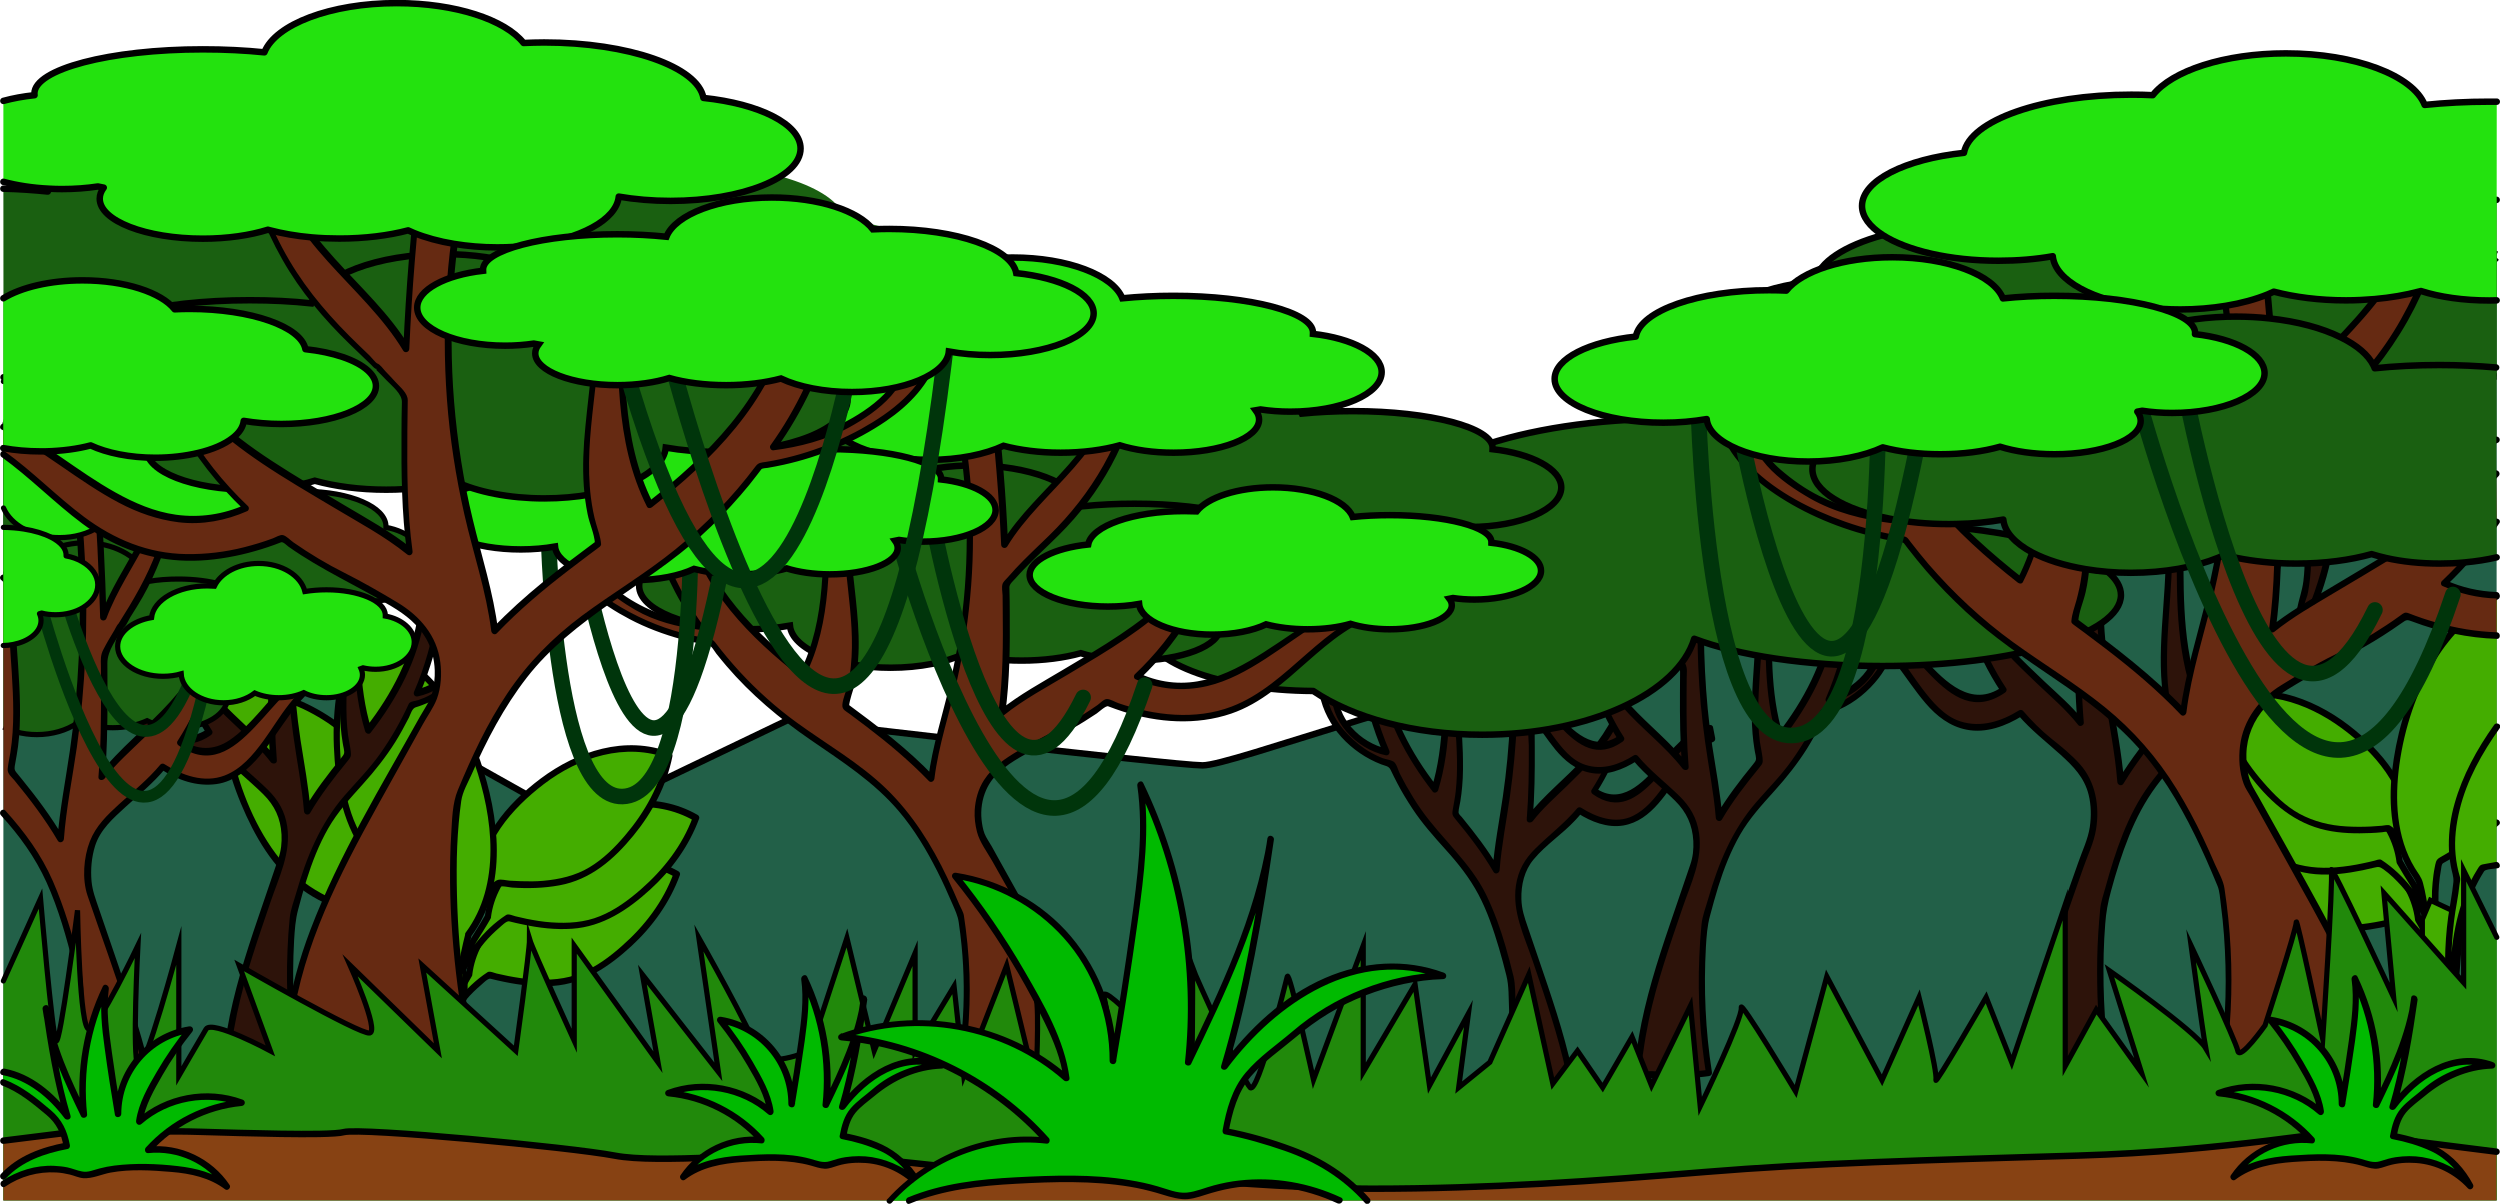 <svg version="1.0" id="amazonHabitatBGGraphic" xmlns="http://www.w3.org/2000/svg" xmlns:xlink="http://www.w3.org/1999/xlink" x="0px" y="0px" viewBox="0 0 1925.2 927" enable-background="new 0 0 1925.2 927" xml:space="preserve"><g id="amazonHabitatBG"><path fill="#226048" d="M1922.6,201.9v722.5H2.6V323.9c32.4,11.1,62,20.4,67.3,19.3c12.7-2.7,180,179.8,211.3,198.2c31.3,18.5,162,91.7,162,91.7l164.2-78.8c0,0,296.2,35.2,318.8,35.2c22.5,0,185.5-62,323.9-87.9c138.4-25.9,234-107.6,234-107.6s161-93.2,178.4-96.3c17.4-3.1,219.9-134.5,219.9-134.5L1922.6,201.9z"/><path fill="none" stroke="#000000" stroke-width="5" stroke-miterlimit="10" d="M1922.6,201.9l-40.3-38.9c0,0-202.5,131.4-219.9,134.6c-17.4,3.1-178.4,96.3-178.4,96.3s-95.6,81.7-234,107.6s-301.4,87.9-323.9,87.9s-318.8-35.2-318.8-35.2L443.1,633c0,0-130.7-73.2-162-91.7S82.6,340.5,69.9,343.1c-5.3,1.1-34.9-8.1-67.3-19.3"/><g><g><path fill="#44AD00" d="M331.7,718.3c11-35.3-2.9-73.8-22.9-105c-15-23.5-33.8-45-57.2-60.2c-23.4-15.2-51.7-23.6-79.4-20.3c-2.6,36.8,8.2,73.6,25.6,106.1c6.7,12.5,14.5,24.6,24.7,34.5c23.5,22.8,57.1,31.5,89.4,36.9c13.2,19.9,19.4,43.8,21.4,67.7c2,23.8,0,47.8-2,71.6c7.7-46.5,10.3-74.9,1.3-121.2L331.7,718.3z"/><g><path d="M334.1,719c13.8-46.1-11-93.9-39.1-129.2c-29.4-36.9-74.1-64.8-122.7-59.4c-1.4,0.2-2.4,1-2.5,2.5c-1.9,29.5,4.4,58.7,15.7,85.8c10.5,25.1,24.6,49.9,46.9,66.2c21.5,15.7,48.4,22.5,74.2,27.1c4.2,0.7,4.8,2,7,5.6c1.8,3,3.3,6.1,4.8,9.3c3.4,7.2,5.8,14.8,7.9,22.4c4,15,5.3,30.6,5.6,46.1c0.3,18.1-1.3,36.2-2.8,54.2c-0.2,2.8,4.5,3.4,4.9,0.7c4-24.2,7.5-48.6,7-73.2c-0.4-19.9-4.6-39.1-6.6-58.8c-0.3-3.2-5.3-3.2-5,0c1.9,19.2,5.9,37.9,6.6,57.2c0.8,24.7-2.8,49.2-6.8,73.5c1.6,0.2,3.3,0.4,4.9,0.7c2.6-31,5-62.3-0.9-93.1c-2.7-13.9-7.4-27.5-14.2-40c-1.4-2.5-2.9-5.9-4.9-8c-1.5-1.5-5.4-1.4-7.5-1.7c-6.9-1.2-13.8-2.7-20.7-4.4c-27.1-6.7-52.5-18.7-70.3-40.9c-18.5-23-30.6-53.1-36.9-81.7c-3.4-15.4-4.6-31.3-3.6-47.1c-0.8,0.8-1.7,1.7-2.5,2.5c46.5-5.2,88.2,20.8,117.1,55.3c28.3,33.9,53.4,82,39.9,127C328.3,720.8,333.2,722.1,334.1,719z"/></g></g><g><path fill="#44AD00" d="M361.2,750.5c2.9-26.7,23.4-48.3,45.6-63.2c16.8-11.3,35.5-20.2,55.5-23.5c20-3.3,41.3-0.7,58.7,9.5c-8.9,25.2-26.8,46.6-47.8,63.2c-8.1,6.4-16.8,12.2-26.5,15.8c-22.3,8.4-47.1,4.4-70.2-1.4c-14.6,9.4-25.6,23.5-33.9,38.8c-8.2,15.3-13.8,31.8-19.4,48.3c8.4-33.2,14.9-52.9,34.2-81L361.2,750.5z"/><g><path d="M363.7,750.5c3.9-31.8,31.5-54.5,57.7-69.3c29.8-16.7,67.4-23.4,98.4-5.8c-0.4-0.9-0.8-1.9-1.1-2.8c-8,21.9-22.4,40.6-39.8,55.9c-9.3,8.3-19.6,15.9-31.2,20.7c-11.8,5-24.8,5.8-37.5,5c-6.4-0.4-12.7-1.4-18.9-2.6c-2.9-0.6-5.9-1.2-8.8-1.9c-1.8-0.4-5.4-2.2-7.1-1c-9,5.9-16.8,13.4-23.3,21.9c-15.1,19.8-23.2,43.4-31.1,66.7c1.6,0.4,3.2,0.9,4.8,1.3c4.3-16.9,8.9-33.7,16.1-49.5c6-13.2,14.5-24.8,21.5-37.4c1.6-2.8-2.7-5.3-4.3-2.5c-7.1,12.6-15.4,24.3-21.5,37.4c-7.5,16.2-12.2,33.5-16.6,50.7c-0.8,3.1,3.8,4.4,4.8,1.3c8.2-24.2,16.7-48.9,33.3-68.8c3.5-4.2,7.4-7.9,11.5-11.4c1.3-1.1,5.2-5.2,7.1-4.7c3.5,0.9,7,1.7,10.5,2.4c12.5,2.6,25.2,4.1,38,3.1c23.6-1.7,42.9-14.9,59.9-30.5c16.5-15.2,29.8-33.8,37.5-54.9c0.4-1-0.2-2.3-1.1-2.8c-32.8-18.7-71.8-11.6-103.4,5.8c-28.1,15.4-56.1,40.1-60.2,73.6C358.3,753.7,363.3,753.7,363.7,750.5z"/></g></g><g><path fill="#44AD00" d="M375.6,706.2c3.1-26.7,23.6-48.1,46-63c16.9-11.2,35.6-20,55.6-23.2c20-3.2,41.3-0.5,58.7,9.8c-9.1,25.2-27.1,46.5-48.2,62.9c-8.1,6.3-16.9,12.1-26.5,15.7c-22.3,8.2-47.2,4.2-70.2-1.8c-14.6,9.3-25.8,23.4-34.1,38.6c-8.3,15.2-14,31.7-19.7,48.1c8.5-33.1,15.2-52.8,34.7-80.8L375.6,706.2z"/><g><path d="M378.1,706.2c4.1-31.8,31.8-54.4,58.1-68.9c29.9-16.6,67.5-23,98.4-5.2c-0.4-0.9-0.8-1.9-1.1-2.8c-8.1,21.9-22.6,40.4-40.1,55.7c-9.4,8.2-19.7,15.8-31.3,20.5c-11.9,4.9-24.9,5.7-37.5,4.8c-6.4-0.4-12.7-1.5-18.9-2.7c-2.9-0.6-5.9-1.3-8.8-2c-1.8-0.4-5.3-2.2-7.1-1c-9,5.9-16.8,13.3-23.4,21.8c-15.2,19.7-23.5,43.2-31.5,66.5c1.6,0.4,3.2,0.9,4.8,1.3c4.4-16.8,9.1-33.6,16.4-49.5c6.1-13.2,14.6-24.7,21.7-37.3c1.6-2.8-2.7-5.3-4.3-2.5c-7.1,12.6-15.5,24.2-21.7,37.3c-7.6,16.1-12.4,33.4-16.9,50.6c-0.8,3.2,3.8,4.4,4.8,1.3c8.3-24.2,17-48.8,33.7-68.6c3.5-4.1,7.4-7.9,11.5-11.4c1.3-1.1,5.2-5.1,7.2-4.6c3.5,0.9,7,1.7,10.5,2.4c12.5,2.7,25.2,4.2,38,3.3c23.6-1.6,43-14.6,60-30.1c16.6-15.1,30-33.6,37.8-54.7c0.4-1-0.2-2.3-1.1-2.8c-32.7-18.9-71.7-11.9-103.4,5.2c-28.2,15.2-56.3,39.8-60.6,73.2C372.7,709.4,377.7,709.3,378.1,706.2z"/></g></g><g><path fill="#44AD00" d="M368.7,681.9c-1.1-26.8,15.9-51.2,35.7-69.3c14.9-13.7,32.1-25.2,51.4-31.5c19.3-6.2,40.7-6.8,59.5,0.7c-5.1,26.3-19.6,50.1-37.9,69.6c-7.1,7.5-14.8,14.6-23.8,19.6c-20.8,11.6-45.9,11.4-69.6,9.1c-13,11.5-21.9,27.1-27.7,43.4c-5.9,16.3-9,33.5-12,50.6c3.3-34,6.9-54.5,21.8-85.2L368.7,681.9z"/><g><path d="M371.2,681.9c-0.9-32.5,23.2-59.4,47.5-78c27.1-20.7,62.9-32.5,96-19.7c-0.6-1-1.2-2.1-1.7-3.1c-4.7,23.4-16.4,44.4-31.8,62.4c-7.9,9.3-16.8,18.1-27.3,24.4c-10.7,6.5-23.3,9.3-35.6,10.4c-5.7,0.5-11.4,0.5-17.1,0.3c-2.9-0.1-5.7-0.3-8.6-0.4c-2.6-0.2-6.6-1.3-9.2-0.6c-3.7,1-7.7,7.2-10.1,10c-3.6,4.3-6.8,9-9.6,13.9c-12.8,21.8-17.4,47.4-21.8,71.9c1.6,0.2,3.3,0.4,4.9,0.7c1.7-17.4,3.9-34.8,8.7-51.6c4-13.8,10.6-26.5,15.6-39.9c1.1-3-3.7-4.3-4.8-1.3c-5.1,13.4-11.5,26.1-15.6,39.9c-5.1,17.2-7.1,35.2-8.9,53c-0.3,2.8,4.4,3.4,4.9,0.7c4.5-24.9,9.1-50.1,22.1-72.2c2.9-5,6.3-9.6,10.1-13.9c1.8-2,3.7-3.9,5.7-5.8c1.3-1.2,7.9,0.4,9.7,0.5c12.2,0.8,24.4,0.5,36.4-1.7c24.2-4.4,42.1-20,57.2-38.5c14.5-17.7,25.4-38.4,29.9-60.8c0.3-1.4-0.4-2.6-1.7-3.1c-34.5-13.3-71.5-1-99.8,20.2c-25.8,19.3-50.8,48.2-49.9,82.3C366.3,685.2,371.3,685.2,371.2,681.9z"/></g></g><g><path fill="#44AD00" d="M360.7,719.8c22.3-29.5,22.3-70.4,14.2-106.5c-6.1-27.2-16.4-53.8-33.3-76c-16.8-22.2-40.6-39.8-67.8-46.1c-15,33.7-17.4,72-12,108.5c2.1,14.1,5.3,28.1,11.5,40.9c14.3,29.4,43,49.1,71.5,65.1c5.6,23.2,3.3,47.8-2.9,70.9c-6.2,23.1-16.3,44.9-26.3,66.7c23-41.1,35.2-67,42.5-113.5L360.7,719.8z"/><g><path d="M362.9,721c28.7-38.6,21.5-92.6,6.9-135.3c-15.3-44.5-47.7-85.6-95.2-97c-1-0.2-2.4,0.1-2.8,1.1c-11.7,26.8-15.9,55.8-14.7,84.9c1.1,27.9,6,57.2,22.2,80.6c14.7,21.3,36.8,36.5,58.9,49.3c3.7,2.1,4.7,2.7,5.5,7c0.8,4,1.2,8,1.6,12c0.7,7.9,0.4,15.9-0.3,23.8c-1.5,15.8-5.7,31.3-11,46.3c-5.8,16.4-13.1,32.3-20.4,48.1c-1.3,2.9,2.7,5.4,4.3,2.5c11.7-20.9,23-42.1,30.9-64.8c6.8-19.4,9.4-39.5,14.4-59.3c0.8-3.1-4-4.5-4.8-1.3c-4.8,18.8-7.4,38-13.5,56.5c-7.7,23.3-19.4,45-31.3,66.3c1.4,0.8,2.9,1.7,4.3,2.5c12.9-28,25.8-56.4,30.8-87.1c2.3-14.4,2.6-29,0.4-43.4c-0.4-2.8-0.6-7.1-2-9.6c-1.1-1.9-4.6-3-6.4-4c-6-3.5-11.9-7.1-17.7-11c-23.3-15.6-43.3-35.6-52.4-62.6c-9.5-28.3-10.8-61.1-6.7-90.6c2.1-15,6.2-29.8,12.3-43.8c-0.9,0.4-1.9,0.8-2.8,1.1c46.7,11.2,77.3,51.7,92.2,95.2c14.1,40.9,20.5,92.8-7,129.8C356.7,721.1,361,723.6,362.9,721z"/></g></g><path fill="#44AD00" stroke="#000000" stroke-width="4" stroke-miterlimit="10" d="M307.9,865.1c1.7-14.7,23.7-71.6,23.7-71.6l-3.6-46.8l23.9-11.2l6.2,14.7v16.9c0,0-16.1,39-17.1,46.4c-1,7.3-3.8,36.2-3.8,36.2l-13.9,13.8L307.9,865.1z"/></g><g><g><path fill="#44AD00" d="M1862.3,708.3c-2.9-26.7-23.4-48.3-45.6-63.2c-16.8-11.3-35.5-20.2-55.5-23.5c-20-3.3-41.3-0.7-58.7,9.5c8.9,25.2,26.8,46.6,47.8,63.2c8.1,6.4,16.8,12.2,26.5,15.8c22.3,8.4,47.1,4.4,70.2-1.4c14.6,9.4,25.6,23.5,33.9,38.8s13.8,31.8,19.4,48.3c-8.4-33.2-14.9-52.9-34.2-81L1862.3,708.3z"/><g><path d="M1864.8,708.3c-4.2-33.8-32.2-57.9-60.2-73.6c-31.4-17.6-70.9-24.3-103.4-5.8c-0.9,0.5-1.5,1.8-1.1,2.8c7.5,20.7,20.4,38.7,36.3,53.8c17.2,16.4,36.9,29.3,61,31.6c12.1,1.1,24.4-0.5,36.2-2.8c2.9-0.6,5.9-1.2,8.8-1.9c3.5-0.8,4.3-0.9,7.3,1.3c5.1,3.7,9.6,8.2,13.7,12.8c17.5,19.7,26.1,45.5,34.4,70c1,3,5.6,1.8,4.8-1.3c-4.3-16.8-8.9-33.6-16-49.4c-6.1-13.7-14.8-25.7-22.1-38.7c-1.6-2.8-5.9-0.3-4.3,2.5c6.8,12.2,14.9,23.5,20.9,36.1c7.7,16.2,12.3,33.6,16.7,50.8c1.6-0.4,3.2-0.9,4.8-1.3c-7.9-23.3-16.1-46.9-31.1-66.7c-6.5-8.6-14.3-16-23.3-21.9c-1.5-1-3.9,0.2-5.4,0.6c-2.9,0.7-5.8,1.3-8.8,2c-6.8,1.4-13.7,2.4-20.7,3c-12.8,1-25.5-0.4-37.5-5c-11.6-4.5-21.9-12.6-31.2-20.7c-17.4-15.2-31.8-34.1-39.8-55.9c-0.4,0.9-0.8,1.9-1.1,2.8c31.2-17.8,68.3-10.7,98.4,5.8c26.3,14.4,53.9,37.7,57.7,69.3C1860.2,711.5,1865.2,711.5,1864.8,708.3z"/></g></g><g><path fill="#44AD00" d="M1847.9,664c-3.1-26.7-23.6-48.1-46-63c-16.9-11.2-35.6-20-55.6-23.2c-20-3.2-41.3-0.5-58.7,9.8c9.1,25.2,27.1,46.5,48.2,62.9c8.1,6.3,16.9,12.1,26.5,15.7c22.3,8.2,47.2,4.2,70.2-1.8c14.6,9.3,25.8,23.4,34.1,38.6s14,31.7,19.7,48.1c-8.5-33.1-15.2-52.8-34.7-80.8L1847.9,664z"/><g><path d="M1850.4,664c-4.3-33.7-32.5-57.7-60.6-73.2c-31.5-17.4-71-24-103.4-5.2c-0.9,0.5-1.5,1.8-1.1,2.8c7.6,20.7,20.6,38.5,36.6,53.6c17.3,16.3,37.1,29.1,61.2,31.2c12.1,1,24.4-0.6,36.2-3c2.9-0.6,5.9-1.3,8.8-2c3.5-0.8,4.3-0.9,7.3,1.2c5.1,3.6,9.6,8.1,13.8,12.7c17.6,19.6,26.3,45.4,34.8,69.8c1,3,5.6,1.8,4.8-1.3c-4.4-16.8-9.1-33.5-16.3-49.4c-6.2-13.7-15-25.6-22.3-38.6c-1.6-2.8-5.9-0.3-4.3,2.5c6.9,12.1,15,23.4,21.1,36c7.8,16.1,12.5,33.5,17,50.7c1.6-0.4,3.2-0.9,4.8-1.3c-8-23.3-16.3-46.8-31.5-66.5c-6.6-8.5-14.4-15.9-23.4-21.8c-1.5-1-3.9,0.3-5.4,0.6c-2.9,0.7-5.8,1.4-8.8,2c-6.8,1.5-13.7,2.5-20.7,3.1c-12.8,1.1-25.5-0.2-37.5-4.8c-11.6-4.5-21.9-12.5-31.3-20.5c-17.5-15.1-32-33.9-40.1-55.7c-0.4,0.9-0.8,1.9-1.1,2.8c31.1-18,68.2-11.1,98.4,5.2c26.4,14.2,54.1,37.4,58.1,68.9C1845.8,667.1,1850.8,667.2,1850.4,664z"/></g></g><g><path fill="#44AD00" d="M1854.7,639.7c1.1-26.8-15.9-51.2-35.7-69.3c-14.9-13.7-32.1-25.2-51.4-31.5c-19.3-6.2-40.7-6.8-59.5,0.7c5.1,26.3,19.6,50.1,37.9,69.6c7.1,7.5,14.8,14.6,23.8,19.6c20.8,11.6,45.9,11.4,69.6,9.1c13,11.5,21.9,27.1,27.7,43.4c5.9,16.3,9,33.5,12,50.6c-3.3-34-6.9-54.5-21.8-85.2L1854.7,639.7z"/><g><path d="M1857.2,639.7c0.9-33.6-23.4-62-48.6-81.3c-28.5-21.8-66.1-34.8-101.2-21.2c-1.3,0.5-2,1.6-1.7,3.1c4.4,22.1,15,42,28.9,59.6c14.8,18.8,32.7,34.2,56.6,39.4c11.3,2.5,23.1,2.7,34.6,2.2c2.9-0.1,5.7-0.3,8.6-0.6c0.9-0.1,3.7-0.8,4.5-0.1c1.2,1.1,2.3,2.2,3.5,3.4c4.4,4.5,8.1,9.6,11.5,14.9c13.9,22,18.4,48.4,22.9,73.6c0.5,2.8,5.2,2.1,4.9-0.7c-1.7-17.4-3.8-34.7-8.5-51.6c-4-14.4-10.8-27.4-16.1-41.3c-1.1-3-6-1.7-4.8,1.3c4.9,12.9,11.2,25.2,15.2,38.5c5.3,17.2,7.4,35.2,9.1,53.1c1.6-0.2,3.3-0.4,4.9-0.7c-4.3-24.2-9-48.7-21-70.5c-2.4-4.5-5.3-8.7-8.4-12.7c-3.1-4-7-9.6-11.5-12.3c-1.6-1-4.6,0-6.4,0.1c-2.8,0.2-5.7,0.4-8.6,0.6c-6.3,0.3-12.6,0.3-18.9-0.1c-12.5-0.7-24.8-3.7-35.9-9.7c-10.8-5.9-19.7-14.9-27.7-24.1c-16-18.1-28.1-39.9-32.8-63.7c-0.6,1-1.2,2.1-1.7,3.1c32.8-12.7,67.5-1.2,94.6,18.7c25,18.3,49.7,46.2,48.8,79C1852.2,643,1857.2,643,1857.2,639.7z"/></g></g><g><path fill="#44AD00" d="M1878.6,663.4c-5.7,23.2-3.3,47.8,2.9,70.9c6.2,23.1,16.3,44.9,26.3,66.7c-23-41.1-35.2-67-42.5-113.5l-2.5-10c-22.3-29.5-22.3-70.4-14.2-106.5c6.1-27.2,16.4-53.8,33.3-76c11-14.5,24.9-27,40.8-35.7v174.1C1909.4,645.1,1894,654.8,1878.6,663.4z"/></g><g><g><path d="M1920.8,631.6c-12.8,11.2-27.2,20.4-42,28.8c-3.2,1.8-3.1,4.2-3.9,7.7c-0.8,3.8-1.2,7.7-1.6,11.5c-0.9,8.5-0.6,17.2,0.2,25.7c3.1,34.3,17.8,66,32.1,96.9c1.4-0.8,2.9-1.7,4.3-2.5c-12.7-22.7-24.8-45.6-32.7-70.5c-4-12.7-6.8-25.7-9-38.8c-0.6-3.5-1.4-6.9-2.3-10.4c-1.1-4.5-3.9-7.6-6.3-11.6c-14.3-23.5-15.5-52.9-11.9-79.4c3.9-28.4,13.2-56.8,28.3-81.3c11.8-19.1,28.1-35.3,47.8-46.3c2.8-1.6,0.3-5.9-2.5-4.3c-49,27.3-73.3,83.9-79.3,137.6c-2.8,25.5-0.2,52.2,12.5,74.9c2.3,4,5.5,7.3,6.6,11.7c1,4,1.9,8,2.6,12.1c2.2,13,5.2,25.9,9.2,38.5c7.8,24.8,20.1,47.7,32.7,70.3c1.6,2.9,5.6,0.4,4.3-2.5c-13.9-30.2-27.9-61-31.4-94.4c-0.8-7.9-0.9-15.9-0.3-23.8c0.3-4,0.9-8.1,1.6-12c0.2-1.2,0.3-4,1.6-4.8c2.1-1.2,4.1-2.4,6.2-3.5c13-7.6,25.5-16.1,36.8-26C1926.7,633,1923.2,629.5,1920.8,631.6L1920.8,631.6z"/></g></g><path fill="#44AD00" stroke="#000000" stroke-width="4" stroke-miterlimit="10" d="M1915.6,822.9c-1.7-14.7-23.7-71.6-23.7-71.6l3.6-46.8l-23.9-11.2l-6.2,14.7V725c0,0,16.1,39,17.1,46.4s3.8,36.2,3.8,36.2l13.9,13.8L1915.6,822.9z"/><g><path fill="#44AD00" d="M1922.6,559.5v106.8c-3.7,0.7-7.4,1.4-11.1,2c-13.2,19.9-19.4,43.8-21.4,67.7c-2,23.8,0,47.8,2,71.6c-7.7-46.5-10.3-74.9-1.3-121.2l1-10.2c-11-35.3,2.9-73.8,22.9-105C1917.2,567.2,1919.8,563.3,1922.6,559.5z"/></g><g><g><path d="M1921.9,663.8c-3.1,0.6-6.1,1.1-9.2,1.7c-3.2,0.5-3.5,1.7-5.2,4.4c-3.2,5.1-5.9,10.5-8.2,16.1c-5,11.9-8.2,24.3-10.1,37.1c-4.3,28-1.8,56.4,0.6,84.5c1.6-0.2,3.3-0.4,4.9-0.7c-3.7-22.2-6.9-44.6-6.9-67.1c0-10.5,0.8-20.9,2.1-31.3c1.1-9.1,3.2-18.1,4.1-27.2c0.2-1.7,0.9-4.1,0.4-5.8c-1.7-5.7-2.9-11.5-3.4-17.5c-1.1-11.5,0.4-23.2,3.1-34.4c5.5-22.8,17.3-43.8,30.9-62.9c1.9-2.6-2.5-5.1-4.3-2.5c-13.2,18.6-24.3,38.7-30.5,60.7c-3,10.5-4.5,21.4-4.4,32.4c0,5.2,0.6,10.5,1.5,15.6c0.7,4.3,2.4,8.1,2,12.4c-0.9,9-2.7,17.7-4,26.7c-1.5,11.2-2.3,22.4-2.4,33.7c-0.1,23,3.4,45.8,7.1,68.5c0.5,2.8,5.1,2.1,4.9-0.7c-2.2-25.6-4.2-51.2-1.5-76.9c1.3-12,3.9-23.8,7.8-35.2c2-5.9,4.5-11.5,7.4-17c1.4-2.6,2.9-5.1,4.4-7.5c1.1-1.7,8.6-1.9,10.5-2.3C1926.4,668.1,1925,663.2,1921.9,663.8L1921.9,663.8z"/></g></g></g><g><path fill="#2D130A" d="M1316.5,560.7c-25.8,4.6-43.8,49.5-69.7,53.7c-6.7,1.1-13.5-0.9-19.6-5.4c12.8-19.8,22.7-44.3,27.1-72.1l-1.9-5.6c-8.2,31.7-27.4,51.4-45.5,69.1c-6,5.9-12,11.7-18,17.6c-3.8,3.7-7.8,7.9-11.4,12.7c1.3-15.6,1.6-31.3,1.6-47.1c0-9.8,0-19.6-0.2-29.4c0.7-1.4,1.3-2.7,2-4.1c6.4-12.1,14.1-22.4,20.7-34.1c12.9-22.9,21.8-51.8,25.4-82.4l-8.8-4.5c-0.1,20.9-7.7,39.7-16.2,55.4c-8.1,14.9-17.4,28.5-23.6,45.6c-0.8-29.3-2.2-58.5-4.4-87.6l-14.3-2.6c8.3,58.3,8,119.7-0.8,177.8c-2.6,17.3-6,34.4-7.3,52.1c-0.6-1.1-1.3-2.2-1.9-3.2c-9-14.8-19.2-27.4-29.4-39.8c0-1.6,0.2-3.3,0.6-5.2c7.4-35.5-1.7-74.3,0-111.7l-7.4-6.9c0,6.5-0.1,13.1-0.1,19.6c-0.1,16.9-0.3,33.9-2,50.6c-1.2,11.8-3.4,23.5-6.7,34.2c-1.5-2-3.1-4-4.6-6c-16.5-22-31.6-49.3-36.6-83.1l-14,0.7c4.6,23.5,9,39.8,17.8,59.8c-2-0.4-7.9-1.9-9.7-2.9c-8.9-5-10.9-5.5-18.6-14.3c-3.2-3.7-6.4-7.8-8.6-13.1c-2.2-5.3-3.4-12-2.5-18.3l-9.6,3.6c2.8,15.4,10.9,26.7,19.3,34.9c10.3,10,21.9,16.6,33.7,19.4c8,17.5,17.5,33.2,28.1,46.5c12,14.9,25.6,26.9,36.3,44.3c12.4,20.2,20.3,46.4,26.9,73.1c3.7,38,2.6,77.2-3.4,114.4c15.5,2,31,2.4,46.5,1.2c0,0,4.1,0.7,8.1-3.9c-3.4-41.5-16.1-79.2-28.6-115.8c-5.1-14.9-10.1-29.8-15.2-44.7c0,0-6.7-28.3,11-45.5c4.8-4.7,9.6-9.6,14.7-13.6c7.1-5.6,13.9-12.3,20.3-20c15.5,10.1,33.1,13.7,48.2,2.9c19.9-14.1,32.6-50.4,53.8-58.1L1316.5,560.7z"/><g><path d="M1315.9,558.3c-16.4,3.2-27.9,18.7-38.4,30.5c-12.6,14.1-29.3,31.8-48.9,18c0.3,1.1,0.6,2.3,0.9,3.4c8.3-13,14.9-27,19.8-41.7c2.6-7.8,4.7-15.8,6.3-23.8c0.5-2.4,2-6.3,1.2-8.7c-0.6-1.8-1.2-3.6-1.8-5.4c-0.8-2.3-4.2-2.5-4.8,0c-5.4,20.3-16.2,37.7-30.3,53.2c-14.2,15.6-31.4,28.8-44.3,45.6c1.6,0.4,3.1,0.8,4.7,1.3c1.5-18.3,1.7-36.6,1.6-54.9c0-4.6,0-9.1-0.1-13.7c0-2,0-3.9-0.1-5.9c0-2.3,1.5-4.4,2.6-6.4c4.3-8,9.4-15.5,14.2-23.1c17.7-28.1,27.4-60.1,31.3-93c0.1-0.8-0.5-1.8-1.2-2.2c-2.9-1.5-5.8-3-8.8-4.5c-1.7-0.9-3.7,0.2-3.8,2.2c-0.3,18.8-6.4,36.3-15.1,52.7c-8.4,15.9-18.4,30.7-24.6,47.6c1.6,0.2,3.3,0.4,4.9,0.7c-0.8-29.2-2.2-58.5-4.4-87.6c-0.1-1-0.7-2.2-1.8-2.4c-4.8-0.9-9.5-1.7-14.3-2.6c-2-0.4-3.3,1.1-3.1,3.1c5.3,38.1,7,76.6,5.2,115c-0.9,19.3-2.7,38.6-5.5,57.8c-2.7,18.8-6.5,37.5-7.9,56.5c1.6-0.4,3.1-0.8,4.7-1.3c-8.2-14.1-18.1-26.9-28.4-39.5c-0.9-1-2.6-2.3-2.5-3.9c0.1-2.7,1-5.6,1.4-8.3c0.6-3.8,1.1-7.7,1.4-11.5c0.8-8.6,0.7-17.2,0.5-25.8c-0.5-17.6-2.4-35.2-2.9-52.8c-0.1-4.4-0.1-8.8,0-13.2c0-2,0.7-4.3-0.9-5.8c-2.4-2.2-4.7-4.4-7.1-6.6c-1.6-1.5-4.3-0.5-4.3,1.8c-0.3,34.5,1.4,70.4-8.8,103.8c1.4-0.4,2.8-0.7,4.2-1.1c-20.2-26-35.5-55.1-40.5-88c-0.2-1-1.4-1.9-2.4-1.8c-4.7,0.2-9.3,0.4-14,0.7c-1.7,0.1-2.7,1.5-2.4,3.2c4.1,20.8,9.5,41,18,60.4c0.9-1.2,1.9-2.4,2.8-3.7c-20.5-4.4-40.1-24-37.5-46.1c0.2-1.5-1.7-2.9-3.2-2.4c-3.2,1.2-6.4,2.4-9.6,3.6c-1.3,0.5-2,1.6-1.7,3.1c4.9,24.8,24.2,44.8,47.4,53.8c3.3,1.3,5.9,1.1,7.4,4.5c1.6,3.3,3.2,6.6,4.9,9.8c3.5,6.8,7.5,13.3,11.7,19.7c7.5,11.4,16.5,21.5,25.6,31.6c9.7,10.7,18.5,21.8,25.3,34.6c6.9,13,11.6,27.1,15.8,41.2c2.1,7,3.9,14,5.7,21.1c2.1,8.2,1.7,17.5,2.1,25.9c0.7,16,0.5,32-0.5,48c-0.8,13.7-2.4,27.3-4.5,40.9c-0.3,1.7,0.7,2.9,2.4,3.2c7.7,1,15.5,1.6,23.3,1.8c3.9,0.1,7.8,0.1,11.6,0c3.7-0.1,8.1-1.1,11.8-0.6c3.8,0.5,7.3-2.1,9.7-4.6c1.6-1.7,0.4-5.4,0.2-7.4c-0.4-3.9-0.9-7.9-1.5-11.8c-4.2-29.9-13.1-58.8-22.7-87.4c-5.1-15.1-10.2-30.1-15.4-45.2c-2.6-7.6-4.7-13.6-4.9-21.6c-0.3-10.9,2.3-22.1,9.5-30.6c9.4-11.3,22.1-19.4,32.1-30.2c1.7-1.8,3.3-3.7,4.9-5.6c-1,0.1-2,0.3-3,0.4c10.2,6.5,22.6,11.4,34.9,9.4c11.2-1.9,19.8-8.6,27.1-17c7-8,12.7-17.1,18.9-25.7c6-8.4,13.1-17.7,23.1-21.6c1.3-0.5,2-1.6,1.7-3.1c-0.5-2.7-1.1-5.5-1.6-8.2c-0.6-3.2-5.4-1.8-4.8,1.3c0.5,2.7,1.1,5.5,1.6,8.2c0.6-1,1.2-2.1,1.7-3.1c-17.2,6.7-27,25.5-37.2,39.7c-6.3,8.7-13.3,17.4-23.2,22.2c-13.2,6.4-28.3,0.9-39.7-6.4c-0.9-0.6-2.3-0.4-3,0.4c-9.7,11.6-21.6,20.5-32.3,31.1c-8.2,8-13.2,16.9-14.9,28.3c-3,20.3,6.3,38.8,12.7,57.6c9.7,28.5,19.6,57.1,26,86.6c1.6,7.2,2.8,14.5,3.9,21.8c0.6,4.1,1.1,8.2,1.5,12.3c0.3,3.4-1.6,5.4-5.1,5.2c-7-0.5-14.4,0.8-21.5,0.7c-8.4-0.1-16.8-0.8-25.2-1.9c0.8,1.1,1.6,2.1,2.4,3.2c4.9-31.1,6.5-62.6,5-94c-0.3-6.9,0-14.9-1.6-21.6c-1.9-7.7-3.9-15.3-6.1-22.9c-3.9-13.5-8.7-26.8-14.8-39.5c-12.4-25.5-34.5-43.4-50.5-66.3c-4-5.7-7.6-11.7-11.1-17.8c-1.8-3.2-3.4-6.4-5.1-9.6c-1.2-2.4-2.5-7.9-4.9-9.2c-2.2-1.3-5.5-1.6-8-2.5c-3.3-1.2-6.4-2.8-9.5-4.5c-6.6-3.7-12.4-8.5-17.6-13.9c-8.7-8.8-14.4-19.8-16.8-31.9c-0.6,1-1.2,2.1-1.7,3.1c3.2-1.2,6.4-2.4,9.6-3.6c-1.1-0.8-2.1-1.6-3.2-2.4c-2.8,24.2,18.7,46.1,41.2,50.9c2.3,0.5,3.7-1.7,2.8-3.7c-8.3-19.1-13.5-38.9-17.5-59.2c-0.8,1.1-1.6,2.1-2.4,3.2c4.7-0.2,9.3-0.4,14-0.7c-0.8-0.6-1.6-1.2-2.4-1.8c5.2,33.8,21.1,63.5,41.8,90.2c1.2,1.6,3.7,0.5,4.2-1.1c10.4-33.8,8.7-70.1,9-105.1c-1.4,0.6-2.8,1.2-4.3,1.8c2.3,2.1,4.5,4.1,6.8,6.2c1.2,1.1-0.1,0-0.1,0.7c-0.1,2.5-0.1,5-0.1,7.5c0,4.4,0.1,8.8,0.3,13.2c0.7,17.6,2.6,35.1,2.9,52.7c0.1,8-0.1,15.9-1,23.9c-0.5,4.6-1.4,9.2-2.2,13.7c-0.6,3.3-0.6,4.7,1.5,7.1c10.8,13.1,21.2,26.5,29.8,41.2c1.3,2.3,4.5,1.1,4.7-1.3c1.5-19.2,5.3-38,8-57.1c2.7-19,4.4-38.1,5.4-57.2c1.9-38.8,0-77.8-5.4-116.3c-1,1-2.1,2.1-3.1,3.1c4.8,0.9,9.5,1.7,14.3,2.6c-0.6-0.8-1.2-1.6-1.8-2.4c2.2,29.2,3.6,58.4,4.4,87.6c0.1,2.9,4,3.3,4.9,0.7c6.5-17.5,17.1-32.8,25.6-49.3c8.4-16.3,14.1-34,14.3-52.4c-1.3,0.7-2.5,1.4-3.8,2.2c2.9,1.5,5.8,3,8.8,4.5c-0.4-0.7-0.8-1.4-1.2-2.2c-4.1,34.2-15,66-33.5,95c-4.5,7.1-9,14.1-12.9,21.6c-3.5,6.7-1.6,16.2-1.5,23.6c0.1,19-0.1,38-1.6,56.9c-0.2,2.8,3.3,3,4.7,1.3c7.6-9.9,17.3-18.3,26.2-27c6.9-6.7,13.8-13.5,20.2-20.7c13.4-15.2,23.5-32.6,28.7-52.2c-1.6,0-3.2,0-4.8,0c0.5,1.4,0.9,2.8,1.4,4.1c0.9,2.7-0.6,6.3-1.2,9.1c-1.5,7.5-3.6,14.8-5.9,22.1c-4.7,14.3-11.2,27.8-19.3,40.5c-0.8,1.2-0.2,2.7,0.9,3.4c38.8,27.3,59.1-41.6,91.2-48C1320.4,562.5,1319,557.7,1315.9,558.3z"/></g></g><g><path fill="#2D130A" d="M1159.1,520.7c25.8,4.6,43.8,49.5,69.7,53.7c6.7,1.1,13.5-0.9,19.6-5.4c-12.8-19.8-22.7-44.3-27.1-72.1l1.9-5.6c8.2,31.7,27.4,51.4,45.5,69.1c6,5.9,12,11.7,18,17.6c3.8,3.7,7.8,7.9,11.4,12.7c-1.3-15.6-1.6-31.3-1.6-47.1c0-9.8,0-19.6,0.2-29.4c-0.7-1.4-1.3-2.7-2-4.1c-6.4-12.1-14.1-22.4-20.7-34.1c-12.9-22.9-21.8-51.8-25.4-82.4l8.8-4.5c0.1,20.9,7.7,39.7,16.2,55.4c8.1,14.9,17.4,28.5,23.6,45.6c0.8-29.3,2.2-58.5,4.4-87.6l14.3-2.6c-8.3,58.3-8,119.7,0.8,177.8c2.6,17.3,6,34.4,7.3,52.1c0.6-1.1,1.3-2.2,1.9-3.2c9-14.8,19.2-27.4,29.4-39.8c0-1.6-0.2-3.3-0.6-5.2c-7.4-35.5,1.7-74.3,0-111.7l7.4-6.9c0,6.5,0.1,13.1,0.1,19.6c0.1,16.9,0.3,33.9,2,50.6c1.2,11.8,3.4,23.5,6.7,34.2c1.5-2,3.1-4,4.6-6c16.5-22,31.6-49.3,36.6-83.1l14,0.7c-4.6,23.5-9,39.8-17.8,59.8c2-0.4,7.9-1.9,9.7-2.9c8.9-5,10.9-5.5,18.6-14.3c3.2-3.7,6.4-7.8,8.6-13.1s3.4-12,2.5-18.3l9.6,3.6c-2.8,15.4-10.9,26.7-19.3,34.9c-10.3,10-21.9,16.6-33.7,19.4c-8,17.5-17.5,33.2-28.1,46.5c-12,14.9-25.6,26.9-36.3,44.3c-12.4,20.2-20.3,46.4-26.9,73.1c-3.7,38-2.6,77.2,3.4,114.4c-15.5,2-31,2.4-46.5,1.2c0,0-4.1,0.7-8.1-3.9c3.4-41.5,16.1-79.2,28.6-115.8c5.1-14.9,10.1-29.8,15.2-44.7c0,0,6.7-28.3-11-45.5c-4.8-4.7-9.6-9.6-14.7-13.6c-7.1-5.6-13.9-12.3-20.3-20c-15.5,10.1-33.1,13.7-48.2,2.9c-19.9-14.1-32.6-50.4-53.8-58.1L1159.1,520.7z"/><g><path d="M1158.4,523.1c32.1,6.3,52.5,75.3,91.2,48c1.1-0.8,1.7-2.2,0.9-3.4c-7.8-12.2-14-25.2-18.8-38.8c-2.5-7.2-4.5-14.5-6.1-21.9c-0.6-2.5-2.6-7.7-1.8-10.1c0.5-1.6,1.1-3.2,1.6-4.9c-1.6,0-3.2,0-4.8,0c5.2,19.7,15.4,36.9,28.7,52.2c14.5,16.7,32.9,30.2,46.4,47.7c1.3,1.7,4.9,1.5,4.7-1.3c-1.5-18.3-1.7-36.6-1.6-54.9c0-4.6,0-9.1,0.1-13.7c0-3.6,0.7-7.2-0.9-10.5c-3.9-8-8.8-15.4-13.6-22.9c-18.5-29-29.4-60.9-33.5-95c-0.4,0.7-0.8,1.4-1.2,2.2c2.9-1.5,5.8-3,8.8-4.5c-1.3-0.7-2.5-1.4-3.8-2.2c0.2,18,5.6,35,13.6,51c8.5,17.1,19.7,32.7,26.3,50.7c1,2.6,4.8,2.3,4.9-0.7c0.8-29.2,2.2-58.5,4.4-87.6c-0.6,0.8-1.2,1.6-1.8,2.4c4.8-0.9,9.5-1.7,14.3-2.6c-1-1-2.1-2.1-3.1-3.1c-5.3,37.9-7.1,76.2-5.5,114.4c0.8,19.2,2.6,38.3,5.2,57.3c2.7,19.7,6.7,39.1,8.3,58.9c0.2,2.4,3.3,3.5,4.7,1.3c8.3-14.2,18.3-27.1,28.7-39.8c2.5-3.1,3.1-3.7,2.6-7.8c-0.5-4.2-1.5-8.4-2.1-12.6c-1.1-8.5-1.3-17.1-1.2-25.7c0.2-17,2-33.9,2.8-50.8c0.2-4.4,0.3-8.8,0.4-13.2c0-1.9,0-3.8,0-5.6c0-0.8-0.2-4.5-0.6-4.1c2.4-2.2,4.7-4.4,7.1-6.6c-1.4-0.6-2.8-1.2-4.3-1.8c0.3,34.9-1.4,71.3,9,105.1c0.5,1.6,3,2.7,4.2,1.1c20.8-26.7,36.6-56.4,41.8-90.2c-0.8,0.6-1.6,1.2-2.4,1.8c4.7,0.2,9.3,0.4,14,0.7c-0.8-1.1-1.6-2.1-2.4-3.2c-4,20.4-9.2,40.2-17.5,59.2c-0.9,2,0.5,4.2,2.8,3.7c22.5-4.8,44-26.7,41.2-50.9c-1.1,0.8-2.1,1.6-3.2,2.4c3.2,1.2,6.4,2.4,9.6,3.6c-0.6-1-1.2-2.1-1.7-3.1c-2.6,13.2-9.2,24.4-18.7,33.8c-5.1,5-10.9,9.3-17.2,12.8c-3,1.7-6.3,3.1-9.5,4.2c-1.8,0.7-6.5,0.9-7.4,2.9c-6.2,13.5-13.5,26.4-22.1,38.5c-8.2,11.6-18.3,21.7-27.6,32.4c-18.6,21.6-29,47-36.8,74.1c-1.8,6.4-4.6,13.4-5.2,20c-0.8,8.3-1.4,16.5-1.7,24.8c-0.7,16-0.5,32,0.5,48c0.9,14.1,2.5,28.2,4.7,42.2c0.8-1.1,1.6-2.1,2.4-3.2c-7.7,1-15.5,1.6-23.3,1.8c-3.9,0.1-7.8,0.1-11.6,0c-3.7-0.1-8.1-1.1-11.8-0.6c-8,1.1-4.6-10.1-4.1-14.5c1.1-8.3,2.6-16.6,4.3-24.8c6.2-29.5,16.3-58.1,26-86.6c6.4-18.8,15.7-37.2,12.7-57.6c-1.7-11.5-6.8-20.3-14.9-28.3c-10.7-10.5-22.6-19.5-32.3-31.1c-0.7-0.8-2.1-1-3-0.4c-11.2,7.1-24.1,11.6-37.3,7.3c-10.7-3.4-18.4-13.4-24.8-22.1c-10.6-14.4-20.3-33.9-38-40.8c0.6,1,1.2,2.1,1.7,3.1c0.5-2.7,1.1-5.5,1.6-8.2c0.6-3.1-4.2-4.5-4.8-1.3c-0.5,2.7-1.1,5.5-1.6,8.2c-0.3,1.4,0.4,2.5,1.7,3.1c9.6,3.7,16.4,12.5,22.3,20.5c6.3,8.6,12.1,17.6,18.8,25.8c7,8.4,15.4,15.4,26.3,17.7c12.8,2.8,25.8-2.3,36.5-9.1c-1-0.1-2-0.3-3-0.4c9.7,11.6,21.6,20.5,32.3,31.1c8.9,8.8,13.4,18.6,14.1,31.1c0.3,6.3-0.3,12.3-2.4,18.3c-5.2,15.3-10.4,30.6-15.7,46c-9.7,28.4-18.8,57.1-23.9,86.7c-1.2,7-2.1,14-2.8,21c-0.3,3.3-0.7,4.4,1.6,6.8c1.7,1.7,4,2.8,6.3,3.3c5.1,1,10.8,0.7,15.9,0.8c8.4,0.2,16.8-0.2,25.2-1c2.6-0.2,5.2-0.6,7.7-0.9c1.7-0.2,2.7-1.4,2.4-3.2c-5-31.9-6.4-64.3-4.6-96.5c0.5-8,1-15.8,3.1-23.6c2-7.6,4.1-15.1,6.4-22.6c4.3-13.8,9.6-27.4,16.8-40c7.2-12.6,17-23.2,26.6-33.9c9.2-10.2,17.7-20.9,25-32.5c3.8-6.1,7.2-12.4,10.5-18.8c1.4-2.8,2.3-7.1,5.4-8c3.2-0.9,6.3-2.2,9.4-3.5c11.6-5.2,22-13.9,29.8-23.9c6.4-8.2,10.7-17.7,12.7-27.9c0.3-1.4-0.4-2.6-1.7-3.1c-3.2-1.2-6.4-2.4-9.6-3.6c-1.4-0.5-3.3,0.9-3.2,2.4c2.5,22.1-17,41.7-37.5,46.1c0.9,1.2,1.9,2.4,2.8,3.7c8.5-19.5,13.9-39.6,18-60.4c0.3-1.6-0.7-3.1-2.4-3.2c-4.7-0.2-9.3-0.4-14-0.7c-1,0-2.3,0.8-2.4,1.8c-5,32.9-20.3,62-40.5,88c1.4,0.4,2.8,0.7,4.2,1.1c-10.3-33.4-8.5-69.2-8.8-103.8c0-2.2-2.7-3.2-4.3-1.8c-2.4,2.2-4.7,4.4-7.1,6.6c-1.6,1.5-1,3.8-0.9,5.8c0.1,4.4,0.1,8.8,0,13.2c-0.4,17.6-2.3,35.2-2.9,52.8c-0.3,8.6-0.2,17.2,0.5,25.8c0.3,3.8,0.8,7.7,1.4,11.5c0.3,1.8,0.6,3.6,1,5.3c0.7,3.6,0.1,4.1-2,6.8c-10.3,12.6-20.2,25.5-28.4,39.5c1.6,0.4,3.1,0.8,4.7,1.3c-1.4-18.4-4.9-36.5-7.7-54.7c-2.9-19.1-4.6-38.4-5.6-57.7c-2-39-0.3-78.2,5.1-116.9c0.3-2-1.1-3.4-3.1-3.1c-4.8,0.9-9.5,1.7-14.3,2.6c-1.1,0.2-1.8,1.4-1.8,2.4c-2.2,29.2-3.6,58.4-4.4,87.6c1.6-0.2,3.3-0.4,4.9-0.7c-6.1-16.4-15.5-31-23.9-46.2c-9.2-16.7-15.6-34.9-15.9-54.1c0-2-2.1-3-3.8-2.2c-2.9,1.5-5.8,3-8.8,4.5c-0.7,0.4-1.3,1.4-1.2,2.2c3.9,32.3,13.3,63.7,30.4,91.5c4.4,7.2,9.1,14.2,13.3,21.4c2.2,3.8,4.4,7.1,4.3,11.6c-0.1,5.2-0.1,10.5-0.1,15.7c-0.1,19,0.1,38,1.6,56.9c1.6-0.4,3.1-0.8,4.7-1.3c-12.9-16.8-30-30-44.3-45.6c-14.1-15.3-24.9-32.9-30.3-53.2c-0.7-2.5-4.1-2.3-4.8,0c-0.5,1.6-1.1,3.2-1.6,4.9c-0.8,2.3,0.3,5.1,0.7,7.4c1.6,8.7,3.9,17.2,6.6,25.6c4.8,14.6,11.5,28.7,19.8,41.7c0.3-1.1,0.6-2.3,0.9-3.4c-19.7,13.8-36.3-3.9-48.9-18c-10.5-11.8-22-27.2-38.4-30.5C1156.6,517.6,1155.2,522.4,1158.4,523.1z"/></g></g><g><path fill="#2D130A" d="M1435.8,475.1c30.9,5.3,52.5,57.7,83.5,62.5c8,1.2,16.2-1.1,23.5-6.3c-15.4-23.1-27.2-51.5-32.5-83.9l2.2-6.5c9.8,36.9,32.8,59.9,54.5,80.4c7.2,6.8,14.4,13.6,21.5,20.4c4.6,4.4,9.4,9.2,13.7,14.7c-1.6-18.1-1.9-36.5-2-54.8c0-11.4,0-22.8,0.2-34.2c-0.8-1.6-1.6-3.2-2.5-4.7c-7.7-14.1-16.8-26-24.8-39.8c-15.5-26.7-26.1-60.3-30.4-95.9l10.5-5.2c0.1,24.3,9.2,46.3,19.4,64.4c9.7,17.4,20.9,33.2,28.3,53.1c0.9-34.1,2.7-68.1,5.3-102l17.1-3c-9.9,67.8-9.6,139.4,1,207c3.1,20.2,7.2,40.1,8.7,60.7c0.8-1.3,1.5-2.5,2.3-3.8c10.8-17.2,23-31.8,35.3-46.3c0-1.8-0.3-3.8-0.7-6.1c-8.9-41.3,2.1-86.5,0-130l8.9-8c0.1,7.6,0.1,15.2,0.2,22.8c0.2,19.7,0.3,39.5,2.4,58.9c1.5,13.8,4,27.4,8.1,39.8c1.8-2.3,3.7-4.6,5.5-7c19.7-25.6,37.9-57.4,43.9-96.7l16.8,0.8c-5.5,27.3-10.7,46.3-21.3,69.6c2.3-0.5,9.4-2.2,11.6-3.4c10.6-5.9,13-6.4,22.3-16.6c3.9-4.3,2.6-9.4,5.2-15.6c2.7-6.2,4.4-25.4,3.3-32.7l16.8-3.3c-3.4,17.9-13.5,50.4-23.7,59.9c-12.4,11.6-26.2,19.3-40.4,22.6c-9.6,20.4-20.9,38.7-33.7,54.1c-14.4,17.4-30.6,31.3-43.5,51.5c-14.9,23.5-24.3,54-32.3,85.1c-4.4,44.2-3.1,89.8,4,133.1c-18.5,2.4-37.2,2.8-55.8,1.4c0,0-5,0.8-9.7-4.5c4.1-48.3,19.3-92.2,34.3-134.8c6.1-17.3,12.2-34.7,18.2-52c0,0,8-32.9-13.2-53c-5.8-5.5-11.5-11.2-17.6-15.9c-8.5-6.5-16.7-14.4-24.3-23.3c-18.6,11.8-39.6,15.9-57.8,3.3c-23.8-16.5-39.1-58.6-64.4-67.7L1435.8,475.1z"/><g><path d="M1435.1,477.5c38.5,7.3,63,87.5,108.9,55.9c1.1-0.7,1.7-2.2,0.9-3.4c-9.4-14.3-17-29.7-22.7-45.8c-3.1-8.8-5.6-17.8-7.5-26.9c-0.6-2.9-2.6-7.7-1.6-10.5c0.6-1.8,1.2-3.5,1.8-5.3c-1.6,0-3.2,0-4.8,0c6.3,23.1,18.6,43.1,34.5,60.8c7.4,8.2,15.5,15.8,23.5,23.5c11,10.5,22.9,20.5,32.3,32.5c1.3,1.7,4.4,0.3,4.3-1.8c-1.8-21.4-2-42.8-2-64.3c0-5.1,0-10.1,0.1-15.2c0-5.3,0.6-9.2-1.9-13.9c-4.7-9.1-10.5-17.5-16.1-26c-21.9-33.3-34.7-70.4-39.6-109.9c-0.4,0.7-0.8,1.4-1.2,2.2c3.5-1.7,7-3.5,10.5-5.2c-1.3-0.7-2.5-1.4-3.8-2.2c0.3,21.3,7,41.4,16.7,60.1c10.1,19.6,23.2,37.4,31.1,58.1c1,2.6,4.8,2.3,4.9-0.7c0.9-34,2.7-68.1,5.3-102c-0.6,0.8-1.2,1.6-1.8,2.4c5.7-1,11.4-2,17.1-3c-1-1-2.1-2.1-3.1-3.1c-6.4,44.3-8.5,89.2-6.5,133.9c1,21.8,3.1,43.5,6.1,65.1c3.2,23.1,8.2,46,10,69.4c0.2,2.4,3.3,3.5,4.7,1.3c10.1-16.7,22.2-32,34.9-46.8c2.6-3.1,3.3-3.9,2.7-8c-0.7-5-1.9-10-2.6-15c-1.3-9.7-1.5-19.5-1.4-29.3c0.2-20.1,2.4-40.1,3.4-60.1c0.2-5,0.4-10,0.4-15.1c0-2.5,0-5-0.1-7.5c0-0.8-0.2-4.5-0.6-4.1c2.9-2.6,5.7-5.1,8.6-7.7c-1.4-0.6-2.8-1.2-4.3-1.8c0.3,40.6-1.7,83,10.7,122.2c0.5,1.6,2.9,2.7,4.2,1.1c24.7-30.8,43.8-65.4,50-104.8c-0.8,0.6-1.6,1.2-2.4,1.8c5.6,0.3,11.2,0.5,16.8,0.8c-0.8-1.1-1.6-2.1-2.4-3.2c-4.8,23.8-11.1,46.9-21,69.1c-0.9,2,0.6,4.1,2.8,3.7c7.8-1.6,14.1-4.5,20.9-8.4c6.3-3.6,13.7-9.7,16.6-16.4c1.8-4.2,1.9-8.9,3.6-13.1c1.3-3.2,1.7-6.8,2.2-10.2c1.1-7.3,1.9-15.1,1-22.5c-0.6,0.8-1.2,1.6-1.8,2.4c5.6-1.1,11.2-2.2,16.8-3.3c-1-1-2.1-2.1-3.1-3.1c-2.1,10.8-5.2,21.4-8.8,31.8c-3.3,9.2-7.1,20.1-14.2,27.1c-10.4,10.2-23.7,17.8-37.8,21.6c-3,0.8-3.2,1.9-4.6,4.8c-1.6,3.2-3.2,6.5-4.9,9.6c-3.5,6.7-7.4,13.2-11.5,19.6c-15.5,24.1-37.3,42.6-54.1,65.6c-17,23.2-26.2,51.5-33.8,78.9c-1.5,5.5-3.5,11.1-4.1,16.8c-0.6,6.3-1.1,12.7-1.5,19c-0.8,12.8-1,25.5-0.8,38.3c0.3,25,2.6,49.9,6.6,74.6c0.8-1.1,1.6-2.1,2.4-3.2c-16,2-32,2.6-48.1,1.9c-2.5-0.1-15.2,0.5-14.7-4.4c0.8-8.6,2-17.1,3.4-25.5c5.1-30.1,14.3-59.3,24.2-88.1c5.1-14.9,10.4-29.7,15.6-44.6c3.3-9.5,8.1-19.2,9.7-29.2c2.9-17.6-0.2-36.6-12.3-50.2c-6.6-7.4-14.6-13.9-22.3-20c-7.9-6.3-15-13.6-21.6-21.2c-0.7-0.8-2.1-0.9-3-0.4c-13.7,8.5-29.4,13.6-45.3,8.5c-12.5-4-21.7-15.2-29.4-25.3c-12.9-16.9-24.6-39.9-45.6-47.8c0.6,1,1.2,2.1,1.7,3.1c0.6-3.2,1.3-6.3,1.9-9.5c0.6-3.1-4.2-4.5-4.8-1.3c-0.6,3.2-1.3,6.3-1.9,9.5c-0.3,1.4,0.4,2.6,1.7,3.1c11.2,4.2,19.4,14.1,26.4,23.3c7.9,10.3,14.9,21.2,23.3,31c8.4,9.8,18.6,17.8,31.5,20.3c15,3,30.3-2.8,42.9-10.6c-1-0.1-2-0.3-3-0.4c9.8,11.4,21.4,20.3,32.5,30.3c9.9,9,18.3,17.5,21.6,30.8c2,8,2.1,16.7,0.9,24.9c-1.4,9.5-6,18.8-9.1,27.9c-10.2,29.1-20.9,58.2-29.5,87.9c-4.3,14.8-7.9,29.7-10.6,44.9c-1.3,7-2.3,14.1-3.1,21.1c-0.3,2.9-1.6,7.4-0.9,10.1c0.6,2.4,4.1,4.2,6.2,5.2c1.7,0.9,4,1.4,5.9,1.1c3-0.4,6.6,0.4,9.6,0.6c3.2,0.2,6.4,0.2,9.6,0.2c12.2,0.1,24.4-0.7,36.5-2.2c1.7-0.2,2.7-1.4,2.4-3.2c-5.1-31.8-7.1-64-6.3-96.2c0.2-7.7,0.6-15.3,1.2-22.9c0.6-8.7,2.1-16.7,4.4-25.1c3.9-14.5,8.4-28.8,14-42.7c5.4-13.5,12.2-26.4,20.9-38.2c8.7-11.8,19.2-22.2,29-33c9.2-10.2,17.6-21,25-32.6c3.8-5.9,7.3-12,10.6-18.2c1.7-3.2,3.3-6.4,4.9-9.6c1.7-3.5,5.6-3.6,9.2-4.9c16.6-5.9,32.8-17.1,40.9-33c7.7-15,12.7-32,15.9-48.6c0.4-1.9-1.1-3.5-3.1-3.1c-5.6,1.1-11.2,2.2-16.8,3.3c-1,0.2-2,1.4-1.8,2.4c0.8,6.4,0.2,13-0.5,19.3c-0.9,7.6-3.6,14.4-5,21.9c-1.3,7-9.4,13.1-15.3,16.7c-6.3,3.8-12.5,6.4-19.7,7.9c0.9,1.2,1.9,2.4,2.8,3.7c10.1-22.6,16.7-46,21.5-70.2c0.3-1.6-0.7-3.1-2.4-3.2c-5.6-0.3-11.2-0.5-16.8-0.8c-1,0-2.2,0.8-2.4,1.8c-6,38.5-24.5,72.4-48.7,102.6c1.4,0.4,2.8,0.7,4.2,1.1c-12.3-38.8-10.3-80.7-10.6-120.9c0-2.3-2.7-3.2-4.3-1.8c-2.9,2.6-5.7,5.1-8.6,7.7c-2,1.8-0.9,5.3-0.8,7.6c0.1,5,0.1,10-0.1,15c-0.5,20.7-2.9,41.4-3.5,62.1c-0.3,9.8-0.2,19.6,0.7,29.4c0.4,4.4,1,8.9,1.7,13.3c0.4,2.3,0.9,4.6,1.4,7c0.6,3.1-0.5,3.8-2.4,6.1c-12.5,14.7-24.5,29.9-34.5,46.5c1.6,0.4,3.1,0.8,4.7,1.3c-1.7-21.9-6.1-43.4-9.4-65.1c-3.4-22.3-5.5-44.9-6.6-67.4c-2.3-44.9-0.2-90,6.2-134.5c0.3-2-1.1-3.4-3.1-3.1c-5.7,1-11.4,2-17.1,3c-1.1,0.2-1.8,1.4-1.8,2.4c-2.6,34-4.3,68-5.3,102c1.6-0.2,3.3-0.4,4.9-0.7c-7.5-19.6-19.2-36.9-29.4-55.1c-10.6-19-18-39.9-18.3-61.8c0-2-2.1-3-3.8-2.2c-3.5,1.7-7,3.5-10.5,5.2c-0.7,0.3-1.3,1.4-1.2,2.2c4.7,37.7,16,74.3,36.4,106.4c5.5,8.6,11.2,16.9,16.4,25.7c2.8,4.8,4.8,8.3,4.8,14c-0.1,5.7-0.1,11.4-0.1,17.1c-0.1,22.1,0.1,44.2,2,66.2c1.4-0.6,2.8-1.2,4.3-1.8c-8.6-11-19.4-20.2-29.5-29.7c-8.3-7.9-16.6-15.7-24.5-24.1c-16.3-17.5-28.9-37.6-35.2-60.7c-0.7-2.5-4-2.3-4.8,0c-0.6,1.8-1.2,3.5-1.8,5.3c-1.1,3.1,0.3,6.5,0.9,9.6c1.9,9.8,4.5,19.4,7.7,28.8c5.8,17.1,13.8,33.5,23.8,48.6c0.3-1.1,0.6-2.3,0.9-3.4c-23.4,16.1-43.4-3.9-58.8-20.6c-12.8-13.8-26.6-32.1-46.3-35.8C1433.3,472.1,1432,476.9,1435.1,477.5z"/></g></g><g><path fill="#2D130A" d="M71.8,515.7c25.8,4.6,43.8,49.5,69.7,53.7c6.7,1.1,13.5-0.9,19.6-5.4c-12.8-19.8-22.7-44.3-27.1-72.1l1.9-5.6c8.2,31.7,27.4,51.4,45.5,69.1c6,5.9,12,11.7,18,17.6c3.8,3.7,7.8,7.9,11.4,12.7c-1.3-15.6-1.6-31.3-1.6-47.1c0-9.8,0-19.6,0.2-29.4c-0.7-1.4-1.3-2.7-2-4.1c-6.4-12.1-14.1-22.4-20.7-34.1c-12.9-22.9-21.8-51.8-25.4-82.4l8.8-4.5c0.1,20.9,7.7,39.7,16.2,55.4c8.1,14.9,17.4,28.5,23.6,45.6c0.8-29.3,2.2-58.5,4.4-87.6l14.3-2.6c-8.3,58.3-8,119.7,0.8,177.8c2.6,17.3,6,34.4,7.3,52.1c0.6-1.1,1.3-2.2,1.9-3.2c9-14.8,19.2-27.4,29.4-39.8c0-1.6-0.2-3.3-0.6-5.2c-7.4-35.5,1.7-74.3,0-111.7l7.4-6.9c0,6.5,0.1,13.1,0.1,19.6c0.1,16.9,0.3,33.9,2,50.6c1.2,11.8,3.4,23.5,6.7,34.2c1.5-2,3.1-4,4.6-6c16.5-22,31.6-49.3,36.6-83.1l14,0.7c-4.6,23.5-9,39.8-17.8,59.8c2-0.4,7.9-1.9,9.7-2.9c8.9-5,10.9-5.5,18.6-14.3c3.2-3.7,6.4-7.8,8.6-13.1c2.2-5.3,3.4-12,2.5-18.3l9.6,3.6c-2.8,15.4-10.9,26.7-19.3,34.9c-10.3,10-21.9,16.6-33.7,19.4c-8,17.5-17.5,33.2-28.1,46.5c-12,14.9-25.6,26.9-36.3,44.3c-12.4,20.2-20.3,46.4-26.9,73.1c-3.7,38-2.6,77.2,3.4,114.4c-15.5,2-31,2.4-46.5,1.2c0,0-4.1,0.7-8.1-3.9c3.4-41.5,16.1-79.2,28.6-115.8c5.1-14.9,10.1-29.8,15.2-44.7c0,0,6.7-28.3-11-45.5c-4.8-4.7-9.6-9.6-14.7-13.6c-7.1-5.6-13.9-12.3-20.3-20c-15.5,10.1-33.1,13.7-48.2,2.9c-19.9-14.1-32.6-50.4-53.8-58.1L71.8,515.7z"/><g><path d="M71.2,518.1c32.1,6.3,52.5,75.3,91.2,48c1.1-0.8,1.7-2.2,0.9-3.4c-7.8-12.2-14-25.2-18.8-38.8c-2.5-7.2-4.5-14.5-6.1-21.9c-0.6-2.5-2.6-7.7-1.8-10.1c0.5-1.6,1.1-3.2,1.6-4.9c-1.6,0-3.2,0-4.8,0c5.2,19.7,15.4,36.9,28.7,52.2c14.5,16.7,32.9,30.2,46.4,47.7c1.3,1.7,4.9,1.5,4.7-1.3c-1.5-18.3-1.7-36.6-1.6-54.9c0-4.6,0-9.1,0.1-13.7c0-3.6,0.7-7.2-0.9-10.5c-3.9-8-8.8-15.4-13.6-22.9c-18.5-29-29.4-60.9-33.5-95c-0.4,0.7-0.8,1.4-1.2,2.2c2.9-1.5,5.8-3,8.8-4.5c-1.3-0.7-2.5-1.4-3.8-2.2c0.2,18,5.6,35,13.6,51c8.5,17.1,19.7,32.7,26.3,50.7c1,2.6,4.8,2.3,4.9-0.7c0.8-29.2,2.2-58.5,4.4-87.6c-0.6,0.8-1.2,1.6-1.8,2.4c4.8-0.9,9.5-1.7,14.3-2.6c-1-1-2.1-2.1-3.1-3.1c-5.3,37.9-7.1,76.2-5.5,114.4c0.8,19.2,2.6,38.3,5.2,57.3c2.7,19.7,6.7,39.1,8.3,58.9c0.2,2.4,3.3,3.5,4.7,1.3c8.3-14.2,18.3-27.1,28.7-39.8c2.5-3.1,3.1-3.7,2.6-7.8c-0.5-4.2-1.5-8.4-2.1-12.6c-1.1-8.5-1.3-17.1-1.2-25.7c0.2-17,2-33.9,2.8-50.8c0.2-4.4,0.3-8.8,0.4-13.2c0-1.9,0-3.8,0-5.6c0-0.8-0.2-4.5-0.6-4.1c2.4-2.2,4.7-4.4,7.1-6.6c-1.4-0.6-2.8-1.2-4.3-1.8c0.3,34.9-1.4,71.3,9,105.1c0.5,1.6,3,2.7,4.2,1.1c20.8-26.7,36.6-56.4,41.8-90.2c-0.8,0.6-1.6,1.2-2.4,1.8c4.7,0.2,9.3,0.4,14,0.7c-0.8-1.1-1.6-2.1-2.4-3.2c-4,20.4-9.2,40.2-17.5,59.2c-0.9,2,0.5,4.2,2.8,3.7c22.5-4.8,44-26.7,41.2-50.9c-1.1,0.8-2.1,1.6-3.2,2.4c3.2,1.2,6.4,2.4,9.6,3.6c-0.6-1-1.2-2.1-1.7-3.1c-2.6,13.2-9.2,24.4-18.7,33.8c-5.1,5-10.9,9.3-17.2,12.8c-3,1.7-6.3,3.1-9.5,4.2c-1.8,0.7-6.5,0.9-7.4,2.9c-6.2,13.5-13.5,26.4-22.1,38.5c-8.2,11.6-18.3,21.7-27.6,32.4c-18.6,21.6-29,47-36.8,74.1c-1.8,6.4-4.6,13.4-5.2,20c-0.8,8.3-1.4,16.5-1.7,24.8c-0.7,16-0.5,32,0.5,48c0.9,14.1,2.5,28.2,4.7,42.2c0.8-1.1,1.6-2.1,2.4-3.2c-7.7,1-15.5,1.6-23.3,1.8c-3.9,0.1-7.8,0.1-11.6,0c-3.7-0.1-8.1-1.1-11.8-0.6c-8,1.1-4.6-10.1-4.1-14.5c1.1-8.3,2.6-16.6,4.3-24.8c6.2-29.5,16.3-58.1,26-86.6c6.4-18.8,15.7-37.2,12.7-57.6c-1.7-11.5-6.8-20.3-14.9-28.3c-10.7-10.5-22.6-19.5-32.3-31.1c-0.7-0.8-2.1-1-3-0.4c-11.2,7.1-24.1,11.6-37.3,7.3c-10.7-3.4-18.4-13.4-24.8-22.1c-10.6-14.4-20.3-33.9-38-40.8c0.6,1,1.2,2.1,1.7,3.1c0.5-2.7,1.1-5.5,1.6-8.2c0.6-3.1-4.2-4.5-4.8-1.3c-0.5,2.7-1.1,5.5-1.6,8.2c-0.3,1.4,0.4,2.5,1.7,3.1c9.6,3.7,16.4,12.5,22.3,20.5c6.3,8.6,12.1,17.6,18.8,25.8c7,8.4,15.4,15.4,26.3,17.7c12.8,2.8,25.8-2.3,36.5-9.1c-1-0.1-2-0.3-3-0.4c9.7,11.6,21.6,20.5,32.3,31.1c8.9,8.8,13.4,18.6,14.1,31.1c0.3,6.3-0.3,12.3-2.4,18.3c-5.2,15.3-10.4,30.6-15.7,46c-9.7,28.4-18.8,57.1-23.9,86.7c-1.2,7-2.1,14-2.8,21c-0.3,3.3-0.7,4.4,1.6,6.8c1.7,1.7,4,2.8,6.3,3.3c5.1,1,10.8,0.7,15.9,0.8c8.4,0.2,16.8-0.2,25.2-1c2.6-0.2,5.2-0.6,7.7-0.9c1.7-0.2,2.7-1.4,2.4-3.2c-5-31.9-6.4-64.3-4.6-96.5c0.5-8,1-15.8,3.1-23.6c2-7.6,4.1-15.1,6.4-22.6c4.3-13.8,9.6-27.4,16.8-40c7.2-12.6,17-23.2,26.6-33.9c9.2-10.2,17.7-20.9,25-32.5c3.8-6.1,7.2-12.4,10.5-18.8c1.4-2.8,2.3-7.1,5.4-8c3.2-0.9,6.3-2.2,9.4-3.5c11.6-5.2,22-13.9,29.8-23.9c6.4-8.2,10.7-17.7,12.7-27.9c0.3-1.4-0.4-2.6-1.7-3.1c-3.2-1.2-6.4-2.4-9.6-3.6c-1.4-0.5-3.3,0.9-3.2,2.4c2.5,22.1-17,41.7-37.5,46.1c0.9,1.2,1.9,2.4,2.8,3.7c8.5-19.5,13.9-39.6,18-60.4c0.3-1.6-0.7-3.1-2.4-3.2c-4.7-0.2-9.3-0.4-14-0.7c-1,0-2.3,0.8-2.4,1.8c-5,32.9-20.3,62-40.5,88c1.4,0.4,2.8,0.7,4.2,1.1c-10.3-33.4-8.5-69.2-8.8-103.8c0-2.2-2.7-3.2-4.3-1.8c-2.4,2.2-4.7,4.4-7.1,6.6c-1.6,1.5-1,3.8-0.9,5.8c0.1,4.4,0.1,8.8,0,13.2c-0.4,17.6-2.3,35.2-2.9,52.8c-0.3,8.6-0.2,17.2,0.5,25.8c0.3,3.8,0.8,7.7,1.4,11.5c0.3,1.8,0.6,3.6,1,5.3c0.7,3.6,0.1,4.1-2,6.8c-10.3,12.6-20.2,25.5-28.4,39.5c1.6,0.4,3.1,0.8,4.7,1.3c-1.4-18.4-4.9-36.5-7.7-54.7c-2.9-19.1-4.6-38.4-5.6-57.7c-2-39-0.3-78.2,5.1-116.9c0.3-2-1.1-3.4-3.1-3.1c-4.8,0.9-9.5,1.7-14.3,2.6c-1.1,0.2-1.8,1.4-1.8,2.4c-2.2,29.2-3.6,58.4-4.4,87.6c1.6-0.2,3.3-0.4,4.9-0.7c-6.1-16.4-15.5-31-23.9-46.2c-9.2-16.7-15.6-34.9-15.9-54.1c0-2-2.1-3-3.8-2.2c-2.9,1.5-5.8,3-8.8,4.5c-0.7,0.4-1.3,1.4-1.2,2.2c3.9,32.3,13.3,63.7,30.4,91.5c4.4,7.2,9.1,14.2,13.3,21.4c2.2,3.8,4.4,7.1,4.3,11.6c-0.1,5.2-0.1,10.5-0.1,15.7c-0.1,19,0.1,38,1.6,56.9c1.6-0.4,3.1-0.8,4.7-1.3c-12.9-16.8-30-30-44.3-45.6c-14.1-15.3-24.9-32.9-30.3-53.2c-0.7-2.5-4.1-2.3-4.8,0c-0.5,1.6-1.1,3.2-1.6,4.9c-0.8,2.3,0.3,5.1,0.7,7.4c1.6,8.7,3.9,17.2,6.6,25.6c4.8,14.6,11.5,28.7,19.8,41.7c0.3-1.1,0.6-2.3,0.9-3.4c-19.7,13.8-36.3-3.9-48.9-18c-10.5-11.8-22-27.2-38.4-30.5C69.4,512.7,68,517.5,71.2,518.1z"/></g></g><path fill="#1A6011" stroke="#000000" stroke-width="5" stroke-linecap="round" stroke-linejoin="round" stroke-miterlimit="10" d="M1498.6,405.5c0.2-1.3,0.3-2.5,0.3-3.8c0-43.8-95.5-79.2-213.3-79.2c-114.2,0-207.4,33.3-213,75.2c-28.2,6.9-52.2,17.9-69.2,31.5c-69.3,1.8-124,24.1-124,51.4c0,28.3,58.9,51.2,131.9,51.5c30.3,20.5,77.3,33.7,130.1,33.7c82.3,0,150.6-32,163.3-73.9c33.6,12.8,86,21,144.9,21c101.5,0,183.7-24.5,183.7-54.7C1633.2,433.1,1576.2,411.9,1498.6,405.5z"/><g><path fill="#1A6011" stroke="#000000" stroke-width="5" stroke-miterlimit="10" d="M920.6,335.1c0-0.3,0.1-0.6,0.1-1c0-15.6-48.1-28.3-107.5-28.3c-13.9,0-27.1,0.7-39.3,1.9c-7.1-17.8-42.2-31.4-84.4-31.4c-37.4,0-69.2,10.6-80.9,25.4c-4.3-0.2-8.7-0.3-13.1-0.3c-53.9,0-98.1,15.6-101.7,35.4c-35.7,3.7-62,16.8-62,32.3c0,18.4,37.1,33.4,83,33.4c11.8,0,22.9-1,33.1-2.8c1.7,18,35.8,32.4,77.6,32.4c22.5,0,42.7-4.2,56.9-10.8c12.5,3.3,27.6,5.3,43.9,5.3c17,0,32.7-2.1,45.6-5.7c11.3,3.6,25.8,5.7,41.5,5.7c36.3,0,65.8-11.4,65.8-25.5c0-2.5-0.9-4.8-2.6-7.1c1.3-0.2,2.5-0.5,3.7-0.7c7.2,1.1,14.9,1.7,22.9,1.7c38.9,0,70.4-13.6,70.4-30.5C973.5,350.4,951,338.4,920.6,335.1z"/><path fill="#1A6011" stroke="#000000" stroke-width="5" stroke-miterlimit="10" d="M1149.3,345.9c0-0.3,0.1-0.6,0.1-1c0-15.6-48.1-28.3-107.5-28.3c-13.9,0-27.1,0.7-39.3,1.9c-7.1-17.8-42.2-31.4-84.4-31.4c-37.4,0-69.2,10.6-80.9,25.4c-4.3-0.2-8.7-0.3-13.1-0.3c-53.9,0-98.1,15.6-101.7,35.4c-35.7,3.7-62,16.8-62,32.3c0,18.4,37.1,33.4,83,33.4c11.8,0,22.9-1,33.1-2.8c1.7,18,35.8,32.4,77.6,32.4c22.5,0,42.7-4.2,56.9-10.8c12.5,3.3,27.6,5.3,43.9,5.3c17,0,32.7-2.1,45.6-5.7c11.3,3.6,25.8,5.7,41.5,5.7c36.3,0,65.8-11.4,65.8-25.5c0-2.5-0.9-4.8-2.6-7.1c1.3-0.2,2.5-0.5,3.7-0.7c7.2,1.1,14.9,1.7,22.9,1.7c38.9,0,70.4-13.6,70.4-30.5C1202.2,361.2,1179.7,349.3,1149.3,345.9z"/><path fill="#1A6011" stroke="#000000" stroke-width="5" stroke-miterlimit="10" d="M981,417.2c0-0.3,0.1-0.6,0.1-1c0-15.6-48.1-28.3-107.5-28.3c-13.9,0-27.1,0.7-39.3,1.9c-7.1-17.8-42.2-31.4-84.4-31.4c-37.4,0-69.2,10.6-80.9,25.4c-4.3-0.2-8.7-0.3-13.1-0.3c-53.9,0-98.1,15.6-101.7,35.4c-35.7,3.7-62,16.8-62,32.3c0,18.4,37.1,33.4,83,33.4c11.8,0,22.9-1,33.1-2.8c1.7,18,35.8,32.4,77.6,32.4c22.5,0,42.7-4.2,56.9-10.8c12.5,3.3,27.6,5.3,43.9,5.3c17,0,32.7-2.1,45.6-5.7c11.3,3.6,25.8,5.7,41.5,5.7c36.3,0,65.8-11.4,65.8-25.5c0-2.5-0.9-4.8-2.6-7.1c1.3-0.2,2.5-0.5,3.7-0.7c7.2,1.1,14.9,1.7,22.9,1.7c38.9,0,70.4-13.6,70.4-30.5C1033.9,432.5,1011.4,420.6,981,417.2z"/><g><path fill="#662A12" d="M1064.3,458.7c-54.4,5.9-92.3,63.9-146.7,69.2c-14.1,1.4-28.5-1.2-41.3-7c27-25.6,47.7-57.1,57.1-92.9l-3.9-7.2c-17.3,40.9-57.7,66.3-95.8,89.1c-12.6,7.5-25.2,15.1-37.9,22.6c-8.1,4.8-16.5,10.2-24,16.3c2.8-20,3.3-40.4,3.4-60.7c0.1-12.6-0.1-25.3-0.3-37.9c1.4-1.8,2.8-3.5,4.3-5.2c13.5-15.6,29.6-28.8,43.6-44c27.2-29.5,45.9-66.7,53.5-106.2l-18.4-5.7c-0.1,27-16.2,51.2-34.1,71.4c-17.1,19.2-36.7,36.7-49.8,58.8c-1.6-37.8-4.7-75.4-9.3-112.9l-30.1-3.3c17.4,75.1,16.8,154.3-1.7,229.2c-5.5,22.3-12.6,44.4-15.4,67.2c-1.3-1.4-2.7-2.8-4-4.2c-18.9-19.1-40.3-35.3-62-51.3c0.1-2,0.4-4.2,1.3-6.7c15.7-45.7-3.6-95.8-0.1-144l-15.7-8.8c-0.1,8.4-0.2,16.8-0.3,25.3c-0.3,21.8-0.5,43.8-4.3,65.3c-2.6,15.2-7.1,30.3-14.1,44c-3.2-2.5-6.5-5.1-9.6-7.7c-34.7-28.4-66.6-63.6-77.1-107.1l-29.5,0.9c9.6,30.3,18.9,51.3,37.4,77.1c-4.1-0.5-16.5-2.4-20.4-3.7c-18.6-6.5-22.9-7.1-39.1-18.4c-6.8-4.7-13.4-10-18.1-16.9c-4.7-6.8-7.3-15.5-5.3-23.5l-20.2,4.6c6,19.8,22.9,34.5,40.7,45c21.7,12.9,46,21.4,71,25c16.8,22.6,36.8,42.9,59.2,59.9c25.3,19.3,53.8,34.6,76.4,57.1c26.2,26,42.7,59.8,56.7,94.2c7.8,48.9,5.4,99.4-7.1,147.4c32.6,2.6,65.3,3.1,98,1.5c0,0,8.7,0.9,17-5c-7.2-53.5-34-102.1-60.2-149.3c-10.7-19.2-21.4-38.4-32.1-57.6c0,0-14-36.4,23.1-58.6c10.2-6.1,20.2-12.4,30.9-17.6c14.9-7.2,29.3-15.9,42.7-25.8c32.7,13,69.6,17.6,101.6,3.7c41.9-18.2,68.7-64.9,113.2-74.9L1064.3,458.7z"/><g><path d="M1064.3,456.2c-66.8,7.8-114.2,94.5-186.8,62.5c0.2,1.3,0.3,2.6,0.5,3.9c16.7-15.9,31.1-34,42-54.3c5.2-9.7,9.5-19.9,13-30.3c1-3.1,4-8.6,2.2-11.8c-1.2-2.2-2.4-4.5-3.7-6.7c-0.8-1.5-3.6-1.7-4.3,0c-12.9,30-38.1,51.5-64.7,69.3c-14.1,9.5-28.8,18-43.4,26.7c-16.7,10-34,19.3-49.2,31.5c1.4,0.8,2.8,1.6,4.2,2.4c3.5-25.6,3.7-51.5,3.5-77.3c0-6.6-0.1-13.3-0.3-19.9c0-2.5,3.2-5.1,4.7-6.8c2-2.3,4.1-4.5,6.2-6.7c8.8-9.2,18.3-17.8,27.3-26.8c32.1-31.7,54.3-72.1,63-116.4c0.3-1.4-0.4-2.6-1.7-3.1c-6.1-1.9-12.3-3.8-18.4-5.7c-1.6-0.5-3.1,0.8-3.2,2.4c-1,55.1-57.8,85.9-83.6,128.9c1.6,0.4,3.1,0.8,4.7,1.3c-1.6-37.8-4.7-75.4-9.3-112.9c-0.2-1.5-1-2.3-2.5-2.5c-10-1.1-20.1-2.2-30.1-3.3c-1.7-0.2-2.7,1.7-2.4,3.2c11.2,48.7,14.8,98.9,11,148.8c-1.9,24.8-5.8,49.4-11.4,73.6c-5.7,24.5-13.6,48.4-16.8,73.4c1.4-0.6,2.8-1.2,4.3-1.8c-20-21-43.2-38.6-66.5-55.8c0.4,0.7,0.8,1.4,1.2,2.2c0.5-6.1,3.2-12,4.5-18c1.3-5.9,2.1-12,2.5-18c1-12.4,0.3-24.9-0.8-37.3c-2.3-25.8-6.8-51.4-5-77.4c0.1-0.9-0.5-1.8-1.2-2.2c-5.2-2.9-10.4-5.9-15.7-8.8c-1.7-0.9-3.7,0.2-3.8,2.2c-0.6,44.5,2.3,92.4-18.4,133.3c1.3-0.2,2.6-0.3,3.9-0.5c-37.7-29.6-74.2-65.7-86.1-113.7c-0.3-1.1-1.3-1.9-2.4-1.8c-9.8,0.3-19.7,0.6-29.5,0.9c-1.6,0-2.9,1.6-2.4,3.2c8.9,27.9,20.6,53.8,37.7,77.7c0.7-1.3,1.4-2.5,2.2-3.8c-14.8-1.9-29.5-5.8-43-12.4c-17-8.3-41.8-25-37.5-47c0.4-1.9-1.1-3.5-3.1-3.1c-6.7,1.5-13.5,3.1-20.2,4.6c-1.3,0.3-2.1,1.8-1.7,3.1c7.7,24.4,29.4,40.2,51.1,51.6c12.7,6.7,26.2,11.7,40,15.5c6.8,1.9,13.7,3.2,20.7,4.4c2.3,0.4,4.6,4.8,6,6.6c2.5,3.2,5.2,6.4,7.8,9.5c18.9,22.1,41,40.6,64.9,57c24.1,16.6,48.7,32.3,67.8,54.8c12,14.1,21.5,30.1,29.8,46.5c4.1,8.1,7.9,16.5,11.5,24.9c2,4.7,4.2,9.1,4.9,14.2c0.9,6,1.6,12,2.2,18c4.1,41.6,0.6,83.9-9.8,124.3c-0.4,1.7,0.8,3,2.4,3.2c22.2,1.8,44.4,2.6,66.6,2.4c5.2,0,10.5-0.1,15.7-0.3c5.1-0.1,10.7-1.1,15.8-0.6c6.4,0.6,13-1.9,18.2-5.4c1-0.7,1.3-1.6,1.1-2.8c-8.4-60.2-40.2-113.4-69.2-165.6c-3.9-7-7.8-14-11.7-21c-1.9-3.5-3.9-7-5.8-10.5c-1.8-3.2-4.3-6.6-5.6-9.9c-1.3-3.4-1.9-7.1-2.3-10.7c-0.8-7.9,0.4-15.9,3.6-23.1c5.1-11.5,15-18.5,25.4-24.7c13.3-8,27.2-14.8,40.8-22.4c6.5-3.6,12.7-7.6,18.9-11.7c1.5-1,7-6.2,8.8-5.5c3.8,1.5,7.7,2.8,11.6,4.1c26.8,8.6,56.3,10.7,83.2,1.5c45.7-15.7,70.9-65.1,118.3-77.1c0.5-0.1,0.9-0.2,1.4-0.3c1.3-0.3,2.1-1.8,1.7-3.1c-1.1-3.5-2.2-7-3.3-10.5c-1-3.1-5.8-1.8-4.8,1.3c1.1,3.5,2.2,7,3.3,10.5c0.6-1,1.2-2.1,1.7-3.1c-47.7,11.2-73.3,59.8-118,76.9c-28,10.7-59.4,6.9-87.2-2.6c-2.6-0.9-6.2-3.2-8.9-3.2c-2.4,0-5.4,3.4-7.3,4.7c-6.6,4.6-13.4,8.9-20.3,12.9c-13.4,7.8-27.5,14.3-40.8,22.3c-10.2,6.1-19.6,12.3-26.2,22.5c-4.5,7-6.7,15.1-7.2,23.3c-0.3,5.6,0.4,11.3,1.8,16.7c2.1,8,7.8,15.4,11.8,22.5c29.8,53.5,64.1,107.3,77.8,167.7c1.5,6.4,2.6,12.9,3.5,19.4c0.4-0.9,0.8-1.9,1.1-2.8c-6.4,4.2-12.4,4.5-19.7,4.9c-10.5,0.5-20.9,0.7-31.4,0.7c-20.9,0.1-41.8-0.8-62.7-2.4c0.8,1.1,1.6,2.1,2.4,3.2c7.7-30,11.6-60.9,11.6-91.9c0-15.7-1.1-31.3-3.1-46.9c-0.4-3.3-0.9-6.7-1.4-10c-0.4-2.8-2.4-5.9-3.5-8.5c-2.9-6.8-5.9-13.6-9.1-20.3c-12-25.3-27-49.3-47.2-68.9c-20.6-19.9-45.8-34.2-68.8-50.9c-16-11.6-30.7-24.8-44.1-39.3c-6.6-7.2-12.9-14.7-18.8-22.5c-2.5-3.3-5.5-3-9.5-3.7c-5.2-0.9-10.4-2.1-15.5-3.5c-18.8-4.9-36.8-12.9-53.2-23.3c-15.1-9.7-28.9-22.8-34.4-40.3c-0.6,1-1.2,2.1-1.7,3.1c6.7-1.5,13.5-3.1,20.2-4.6c-1-1-2.1-2.1-3.1-3.1c-4.7,23.7,17.8,40,35.7,50.4c15,8.7,32.6,13.1,49.6,15.3c1.8,0.2,3.2-2.3,2.2-3.8c-16.8-23.6-28.4-49-37.1-76.5c-0.8,1.1-1.6,2.1-2.4,3.2c9.8-0.3,19.7-0.6,29.5-0.9c-0.8-0.6-1.6-1.2-2.4-1.8c12.1,48.8,49,85.8,87.4,115.9c1.2,0.9,3.1,1.1,3.9-0.5c21.1-41.8,18.5-90.3,19.1-135.8c-1.3,0.7-2.5,1.4-3.8,2.2c5.2,2.9,10.4,5.9,15.7,8.8c-0.4-0.7-0.8-1.4-1.2-2.2c-2.7,40.1,9.6,79.8,5.4,119.9c-0.5,5-1.5,10-2.7,14.9c-1.1,4.8-3.4,9.4-3.8,14.3c-0.3,3.9,2.6,4.8,5.5,7c4.4,3.3,8.8,6.6,13.2,9.9c16.9,12.9,33.2,26.5,47.9,41.8c1.7,1.7,4,0.2,4.3-1.8c3.2-25.8,11.7-50.5,17.4-75.7c5.5-24,9-48.5,10.9-73.1c3.8-49.6-0.2-99.8-11.4-148.2c-0.8,1.1-1.6,2.1-2.4,3.2c10,1.1,20.1,2.2,30.1,3.3c-0.8-0.8-1.7-1.7-2.5-2.5c4.5,37.5,7.6,75.2,9.3,112.9c0.1,2.5,3.3,3.4,4.7,1.3c26.5-44.1,83.3-74.7,84.2-131.4c-1.1,0.8-2.1,1.6-3.2,2.4c6.1,1.9,12.3,3.8,18.4,5.7c-0.6-1-1.2-2.1-1.7-3.1c-9,45.8-32.3,85.6-65.6,118.1c-8.7,8.5-17.6,16.7-25.9,25.6c-2,2.2-4,4.4-6,6.7c-1.2,1.4-3.4,3.2-3.9,5.1c-0.7,2.5,0,6,0.1,8.6c0.1,3.3,0.1,6.6,0.1,10c0.3,26.6,0.3,53.5-3.3,79.9c-0.3,2.5,2.1,4.1,4.2,2.4c15.3-12.3,33-21.6,49.8-31.7c14.9-8.9,29.9-17.7,44.3-27.5c26.3-17.8,51.1-39.6,63.9-69.4c-1.4,0-2.9,0-4.3,0c1,1.9,2,3.7,3,5.6c1.1,2.1,0.4,0.6-0.2,2.8c-0.7,2.6-1.6,5.2-2.4,7.8c-3.5,10.6-8.1,20.7-13.5,30.4c-10.4,18.8-24.2,35.6-39.7,50.4c-1.1,1-1,3.3,0.5,3.9c17.6,7.8,36.5,9.6,55.3,5.2c16.1-3.8,30.8-12,44.6-20.9c28-18,55.1-42.2,89.4-46.2C1067.4,460.8,1067.5,455.8,1064.3,456.2z"/></g></g><path fill="none" stroke="#00350B" stroke-width="12" stroke-linecap="round" stroke-linejoin="round" stroke-miterlimit="10" d="M443.1,401.3c0,0,52.6,333.8,112.7,35.2"/><path fill="none" stroke="#00350B" stroke-width="12" stroke-linecap="round" stroke-linejoin="round" stroke-miterlimit="10" d="M422.1,401.3c0,0,2.3,213.4,57.2,212.1c60.9-1.4,52.3-238,52.3-238"/><path fill="none" stroke="#00350B" stroke-width="12" stroke-linecap="round" stroke-linejoin="round" stroke-miterlimit="10" d="M688.7,403.6c0,0,102.7,394.2,192.8,124"/><path fill="none" stroke="#00350B" stroke-width="12" stroke-linecap="round" stroke-linejoin="round" stroke-miterlimit="10" d="M714.8,384.6c0,0,50.3,294.5,119.3,152.5"/><path fill="#23E20E" stroke="#000000" stroke-width="5" stroke-miterlimit="10" d="M1011,257.1c0-0.3,0.1-0.6,0.1-1c0-15.6-48.1-28.3-107.5-28.3c-13.9,0-27.1,0.7-39.3,1.9c-7.1-17.8-42.2-31.4-84.4-31.4c-37.4,0-69.2,10.6-80.9,25.4c-4.3-0.2-8.7-0.3-13.1-0.3c-53.9,0-98.1,15.6-101.7,35.4c-35.7,3.7-62,16.8-62,32.3c0,18.4,37.1,33.4,83,33.4c11.8,0,22.9-1,33.1-2.8c1.7,18,35.8,32.4,77.6,32.4c22.5,0,42.7-4.2,56.9-10.8c12.5,3.3,27.6,5.3,43.9,5.3c17,0,32.7-2.1,45.6-5.7c11.3,3.6,25.8,5.7,41.5,5.7c36.3,0,65.8-11.4,65.8-25.5c0-2.5-0.9-4.8-2.6-7.1c1.3-0.2,2.5-0.5,3.7-0.7c7.2,1.1,14.9,1.7,22.9,1.7c38.9,0,70.4-13.6,70.4-30.5C1063.9,272.4,1041.4,260.5,1011,257.1z"/><path fill="#23E20E" stroke="#000000" stroke-width="5" stroke-miterlimit="10" d="M724.6,369.2c0-0.3,0.1-0.5,0.1-0.8c0-12.4-38.4-22.5-85.7-22.5c-11.1,0-21.6,0.6-31.3,1.6c-5.6-14.2-33.6-25-67.3-25c-29.8,0-55.2,8.5-64.5,20.3c-3.4-0.2-6.9-0.2-10.5-0.2c-43,0-78.2,12.4-81,28.2c-28.4,3-49.4,13.4-49.4,25.7c0,14.7,29.6,26.6,66.1,26.6c9.4,0,18.3-0.8,26.3-2.2c1.4,14.4,28.5,25.8,61.8,25.8c17.9,0,34-3.3,45.3-8.6c10,2.6,22,4.2,35,4.2c13.5,0,26.1-1.7,36.3-4.6c9,2.8,20.5,4.6,33.1,4.6c29,0,52.4-9.1,52.4-20.3c0-2-0.7-3.8-2-5.6c1-0.2,2-0.4,3-0.6c5.7,0.9,11.9,1.3,18.3,1.3c31,0,56.1-10.9,56.1-24.3C766.7,381.4,748.8,371.9,724.6,369.2z"/><path fill="#23E20E" stroke="#000000" stroke-width="5" stroke-miterlimit="10" d="M1148.5,418c0-0.2,0-0.5,0-0.7c0-11.4-35-20.6-78.2-20.6c-10.1,0-19.7,0.5-28.6,1.4c-5.1-13-30.7-22.8-61.4-22.8c-27.2,0-50.3,7.7-58.8,18.5c-3.1-0.1-6.3-0.2-9.6-0.2c-39.2,0-71.3,11.4-73.9,25.7c-25.9,2.7-45.1,12.2-45.1,23.5c0,13.4,27,24.3,60.3,24.3c8.5,0,16.7-0.7,24-2c1.2,13.1,26,23.6,56.4,23.6c16.3,0,31.1-3,41.4-7.9c9.1,2.4,20.1,3.8,31.9,3.8c12.3,0,23.8-1.5,33.1-4.2c8.2,2.6,18.8,4.2,30.2,4.2c26.4,0,47.8-8.3,47.8-18.5c0-1.8-0.7-3.5-1.9-5.1c0.9-0.2,1.8-0.4,2.7-0.5c5.2,0.8,10.8,1.2,16.7,1.2c28.3,0,51.2-9.9,51.2-22.1C1186.9,429.2,1170.6,420.5,1148.5,418z"/></g><g><path fill="#1A6011" d="M152.3,418.4c0,11.8-10,21.9-24.4,26.4c0,0,0,0,0,0c-5,1.6-10.6,2.5-16.5,2.5c-4.7,0-9.1-0.5-13.3-1.6c-0.7,0.2-1.4,0.5-2.2,0.7c1,2.1,1.5,4.4,1.5,6.7c0,13.3-17.1,24.2-38.2,24.2c-3.1,0-6.2-0.2-9.1-0.7h0c-5.6-0.9-10.7-2.5-15-4.7c-4.3,2-9.1,3.5-14.3,4.4c-3.9,0.7-8,1-12.2,1c-2.1,0-4.1-0.1-6.2-0.3V336.5c17.4,4,30.7,14.8,33.9,28c7.1-1.2,14.8-1.8,22.8-1.8c8.6,0,16.8,0.8,24.3,2.1c3.6,0.7,7,1.4,10.1,2.3c16.8,4.8,27.9,13,27.9,22.3c0,0.3,0,0.6,0,0.9c6.3,1.1,11.9,3.3,16.6,6.2C146.8,401.9,152.3,409.7,152.3,418.4z"/><path fill="#1A6011" stroke="#000000" stroke-width="4" stroke-miterlimit="10" d="M297.2,406.1c0-0.3,0-0.6,0-0.9c0-14.8-27.9-26.8-62.4-26.8c-8,0-15.7,0.7-22.8,1.8c-4.1-16.9-24.5-29.7-49-29.7c-21.7,0-40.2,10.1-46.9,24.1c-2.5-0.2-5-0.3-7.6-0.3c-31.3,0-56.9,14.8-59,33.5c-20.7,3.5-35.9,15.9-35.9,30.6c0,17.5,21.5,31.6,48.1,31.6c6.8,0,13.3-0.9,19.2-2.6c1,17.1,20.7,30.7,45,30.7c13,0,24.8-3.9,33-10.3c7.3,3.1,16,5,25.5,5c9.9,0,19-2,26.4-5.4c6.6,3.4,15,5.4,24.1,5.4c21.1,0,38.2-10.8,38.2-24.2c0-2.3-0.5-4.6-1.5-6.7c0.7-0.2,1.5-0.5,2.2-0.7c4.2,1,8.6,1.6,13.3,1.6c22.6,0,40.9-12.9,40.9-28.9C327.9,420.6,314.8,409.2,297.2,406.1z"/><path fill="#1A6011" stroke="#000000" stroke-width="4" stroke-miterlimit="10" d="M2.6,442.2c2.7-0.2,5.5-0.4,8.4-0.4c2.6,0,5.1,0.1,7.6,0.3c4.9-10.1,15.7-18.1,29.5-21.8c4.4-1.2,9.2-2,14.1-2.2c1.1-0.1,2.2-0.1,3.3-0.1c4,0,8,0.3,11.8,1c9.9,1.7,18.7,5.6,25.3,11c5.6,4.5,9.6,10,11.5,16.2v0c0.1,0.5,0.3,1,0.4,1.5c7.1-1.2,14.8-1.8,22.8-1.8c12.4,0,23.9,1.5,33.6,4.2c0,0,0,0,0,0c17.3,4.8,28.8,13.1,28.8,22.6c0,0.3,0,0.6,0,0.9c17.6,3.2,30.7,14.5,30.7,28c0,15.9-18.3,28.9-40.9,28.9c-4.7,0-9.1-0.5-13.3-1.6c-0.7,0.2-1.4,0.5-2.2,0.7c1,2.1,1.5,4.4,1.5,6.7c0,11.4-12.5,21-29.4,23.5c-2.8,0.4-5.8,0.6-8.8,0.6c-6.9,0-13.4-1.2-18.9-3.2c-1.8-0.6-3.5-1.4-5.1-2.2c-7.5,3.4-16.6,5.4-26.4,5.4c-2.3,0-4.5-0.1-6.7-0.3c-6.9-0.6-13.3-2.3-18.8-4.7c-0.7,0.5-1.5,1.1-2.2,1.6c-8,5.4-18.9,8.7-30.8,8.7c-5.6,0-11-0.7-15.9-2.1c-3.5-0.9-6.8-2.2-9.8-3.7"/><g><path fill="#662A12" d="M2.6,444.8l6.6,6.1C8.7,462.4,9,474,9.6,485.7c0.2,3.6,0.4,7.2,0.6,10.8c1.5,22.7,3.5,45.3,2.1,67.2c-0.5,8-1.5,15.9-3.1,23.7c-0.5,2.4-0.7,4.4-0.8,6.4c12.5,15.2,25,30.5,35.9,48.6c0.8,1.3,1.6,2.6,2.3,3.9c1.6-21.6,5.7-42.5,8.9-63.7c1.3-8.4,2.4-16.9,3.4-25.5c2.9-24.9,4.5-50.2,4.8-75.5c0.1-4.6,0.1-9.1,0.1-13.6c0-11.8-0.3-23.7-0.9-35.5c-0.2-4.8-0.5-9.6-0.8-14.3c-0.1-2.1-0.3-4.1-0.5-6.2c-1.2-15.6-2.9-31.2-5.1-46.6l17.5,3.1c0.9,12.3,1.7,24.5,2.4,36.8c0.3,4.6,0.5,9.2,0.8,13.8c1,18.8,1.7,37.6,2.2,56.5c6.1-17,14.8-31.1,23.1-45.5c1.9-3.4,3.9-6.8,5.8-10.3c2-3.8,4.1-7.7,6-11.8c5.4-11.5,10-24.2,12.2-37.8c1-5.8,1.5-11.9,1.6-18l10.7,5.4c-0.6,5-1.3,10-2.1,14.9c-1.8,10.6-4.1,21.1-6.9,31.1c-4.2,15.1-9.5,29.5-15.8,42.6v0c-2,4.1-4.1,8.1-6.2,12c-4.6,8.3-9.7,15.9-14.6,23.7h0c-3.7,5.8-7.3,11.7-10.6,18c-0.8,1.6-1.7,3.3-2.5,5c0.2,12,0.2,23.9,0.2,35.9c0,6.4-0.1,12.9-0.2,19.3c-0.2,12.8-0.7,25.5-1.8,38.2c4.3-5.8,9.2-10.9,13.9-15.5c7.3-7.1,14.6-14.3,22-21.5c1.4-1.4,2.8-2.7,4.2-4.1c20.8-20.6,42-44,51.4-80.3l2.3,6.8c-4.6,28.5-13.8,54.2-25.9,76c-2.3,4.1-4.7,8.2-7.2,12c7.5,5.5,15.8,8,24,6.7c31.6-5,53.5-60,85.1-65.5l1.9,10c-25.8,9.5-41.4,53.7-65.7,71c-18.5,13.2-40,8.8-58.9-3.5c-7.8,9.4-16.1,17.6-24.8,24.5c-6.2,4.9-12,10.9-17.9,16.6c-21.6,21-13.4,55.6-13.4,55.6c6.2,18.2,12.4,36.4,18.6,54.6c15.2,44.7,30.7,90.8,34.9,141.5c-4.8,5.6-9.9,4.8-9.9,4.8c-18.9,1.5-37.9,1.1-56.8-1.4c7.2-45.4,8.6-93.3,4.1-139.7c-8.1-32.5-17.7-64.6-32.9-89.3c-7.4-12.1-16-22-24.6-31.6"/><g><path d="M0.8,446.5c1.3,1.2,2.7,2.5,4,3.7c0.7,0.7,1.5,1.4,2.2,2.1c-0.2-0.2-0.5,3.5-0.6,4.3c-0.3,10.3,0.2,20.6,0.7,30.8c1.1,20.4,3.1,40.7,3.1,61.1c0,10.3-0.6,20.7-2.2,30.9c-0.7,4.3-1.7,8.5-2.1,12.8c-0.3,3.6,2.9,6,5.1,8.6c12.2,14.8,23.8,30.1,33.5,46.6c1.3,2.3,4.5,1.1,4.7-1.3c1.8-23.8,6.6-47.2,10-70.8c3.3-23.4,5.4-46.9,6.5-70.5c2.1-46.8-0.1-93.8-6.6-140.2c-1,1-2.1,2.1-3.1,3.1c5.8,1,11.6,2.1,17.5,3.1c-0.6-0.8-1.2-1.6-1.8-2.4c2.7,35.6,4.4,71.3,5.4,107c0.1,2.9,4,3.3,4.9,0.7c7.9-21.3,20.8-40,31.2-60.1c10.3-19.8,17.2-41.5,17.5-64c-1.3,0.7-2.5,1.4-3.8,2.2c3.6,1.8,7.1,3.6,10.7,5.4c-0.4-0.7-0.8-1.4-1.2-2.2c-2.7,22.7-7.9,45.1-15.7,66.6c-7.4,20.3-18,38.2-29.6,56.5c0.7-0.4,1.4-0.8,2.2-1.2c-2.6,0-4.1,4.2-5.2,6c-3,4.9-5.9,9.8-8.5,14.9c-2.3,4.4-2,7.6-1.9,12.6c0.1,6,0.1,12,0.1,18c0,22.5-0.1,45-2,67.5c-0.2,2.8,3.3,3,4.7,1.3c9.1-11.9,20.7-21.9,31.4-32.4c8.8-8.6,17.6-17.2,25.7-26.4c16.1-18.4,28.4-39.4,34.6-63.1c-1.6,0-3.2,0-4.8,0c0.6,1.9,1.2,3.7,1.8,5.6c1,2.9-1,7.7-1.6,10.7c-1.9,9.2-4.4,18.3-7.3,27.3c-5.7,17.4-13.7,34-23.6,49.4c-0.8,1.2-0.2,2.7,0.9,3.4c46.7,33.2,72.1-51.1,111-58.6c-1-0.6-2.1-1.2-3.1-1.7c0.6,3.3,1.3,6.7,1.9,10c0.6-1,1.2-2.1,1.7-3.1c-21.5,8.3-33.5,32.4-46.4,50c-7.9,10.8-17,21.6-29.7,26.5c-15.9,6.1-33-0.2-46.5-8.8c-0.9-0.6-2.3-0.4-3,0.4c-9.6,11.5-20.8,20.5-31.8,30.5c-9.3,8.5-17.9,16.8-22.5,28.6c-4.8,12.3-6.1,29.1-1.8,41.8c20.1,58.9,43.7,118.2,51.4,180.3c0.4,3.1,0.7,6.3,1,9.4c0.4,3.7-1.9,5.6-5.6,6.1c-3.9,0.5-10.3,0.6-15.2,0.7c-14.4,0.5-28.8-0.4-43.1-2.2c0.8,1.1,1.6,2.1,2.4,3.2c3.7-23.6,5.9-47.3,6.6-71.1c0.4-12.2,0.3-24.4-0.2-36.6c-0.4-12.1-0.2-25.1-3.2-36.9c-5.5-21.8-11.8-43.5-20.8-64.1c-8.9-20.4-21.7-37.8-36.5-54.2c-2.2-2.4-5.7,1.1-3.5,3.5C15,643.5,27,660,35.8,679.4c9.3,20.6,15.4,42.6,21,64.5c2.9,11.3,2.6,24,3,35.5c0.5,11.6,0.5,23.1,0.2,34.7c-0.5,24-2.7,48-6.4,71.7c-0.3,1.7,0.7,2.9,2.4,3.2c16.3,2.1,32.6,2.7,49,2c4-0.2,8.7,0,12.6-1.2c2.2-0.7,4-2.1,5.7-3.6c2.8-2.4,1.8-5.3,1.4-8.7c-2.9-30.2-10.1-59.9-18.9-88.9c-9.1-29.9-19.6-59.4-29.7-89c-2.4-7.1-4.9-13.5-5.6-20.9c-0.8-9.2,0-18.4,2.7-27.2c4-12.7,14-21.4,23.5-30.1c10.5-9.6,21.2-18.3,30.4-29.3c-1,0.1-2,0.3-3,0.4c12.8,8.2,27.2,13.4,42.6,11.3c13.9-1.9,24.8-11.6,33.5-21.9c8.3-9.9,15.2-20.9,22.8-31.3c7.2-9.9,15.8-20.8,27.5-25.3c1.3-0.5,2-1.6,1.7-3.1c-0.6-3.3-1.3-6.7-1.9-10c-0.3-1.4-1.8-2-3.1-1.7c-20.1,3.9-34.2,23.1-47,37.4c-7.2,8-14.6,16.2-23.6,22.2c-11.8,7.9-24.8,7.9-36.5-0.4c0.3,1.1,0.6,2.3,0.9,3.4c10.1-15.8,18.1-32.8,24.1-50.6c3.2-9.5,5.7-19.2,7.7-29.1c0.6-3.1,2.5-7.8,1.4-10.9c-0.7-2.1-1.4-4.2-2.1-6.2c-0.8-2.3-4.2-2.5-4.8,0c-6.5,24.4-19.4,45.5-36.2,64.1c-17.5,19.5-39.1,35.7-55,56.6c1.6,0.4,3.1,0.8,4.7,1.3c1.6-19.1,1.9-38.3,2-57.5c0-10,0-19.9-0.1-29.9c-0.1-10.1,7.5-19.4,12.7-27.7c-0.7,0.4-1.4,0.8-2.2,1.2c3.2,0,5.7-6.8,7.1-9c3.3-5.2,6.6-10.5,9.7-15.9c5.3-9.3,9.6-18.9,13.6-28.9c9.2-23.4,14.8-48.1,17.8-73c0.1-0.8-0.5-1.8-1.2-2.2c-3.6-1.8-7.1-3.6-10.7-5.4c-1.7-0.9-3.7,0.2-3.8,2.2c-0.3,23-7.9,44.6-18.6,64.7c-10.2,19.3-22.4,37.4-30,58c1.6,0.2,3.3,0.4,4.9,0.7c-1-35.7-2.7-71.4-5.4-107c-0.1-1-0.7-2.2-1.8-2.4c-5.8-1-11.6-2.1-17.5-3.1c-2-0.4-3.3,1.1-3.1,3.1c6.5,46.6,8.5,93.8,6.4,140.8c-1.1,23.8-3.4,47.5-6.8,71.1c-3.3,22.8-7.8,45.3-9.6,68.3c1.6-0.4,3.1-0.8,4.7-1.3c-9.3-15.9-20.4-30.7-32-45c-1.5-1.8-2.9-3.6-4.4-5.4c-1.8-2.2-1.3-3.8-0.8-6.6c0.8-4.4,1.6-8.9,2.2-13.3c1.4-10.5,1.6-21.2,1.5-31.8c-0.3-20.4-2.4-40.7-3.4-61c-0.5-10.3-0.7-20.6-0.2-30.9c0.1-2.8-5.6-6.2-7.4-7.9C2,440.8-1.6,444.4,0.8,446.5L0.8,446.5z"/></g></g><path fill="none" stroke="#00350B" stroke-width="9" stroke-linecap="round" stroke-linejoin="round" stroke-miterlimit="10" d="M30.1,460.7c0,0,78.9,307,131.2,51"/><path fill="none" stroke="#00350B" stroke-width="9" stroke-linecap="round" stroke-linejoin="round" stroke-miterlimit="10" d="M45.2,442.7c0,0,63,247,116,33"/><path fill="#23E20E" stroke="#000000" stroke-width="4" stroke-linecap="round" stroke-linejoin="round" stroke-miterlimit="10" d="M2.6,293.8c7.8-2.3,16.5-3.6,25.8-3.6c2.6,0,5.1,0.1,7.6,0.3c6.8-14,25.2-24.1,47-24.1c24.5,0,44.9,12.8,49,29.7c7.1-1.2,14.8-1.9,22.8-1.9c34.5,0,62.4,12,62.4,26.8c0,0.3,0,0.6,0,0.9c17.6,3.2,30.7,14.5,30.7,28c0,16-18.3,28.9-40.9,28.9c-4.7,0-9.1-0.5-13.3-1.6c-0.7,0.2-1.4,0.5-2.2,0.7c1,2.1,1.5,4.4,1.5,6.7c0,6.8-4.5,13-11.6,17.4c-6.9,4.2-16.2,6.8-26.5,6.8c-9.1,0-17.5-2-24.1-5.4c-0.2,0.1-0.5,0.2-0.7,0.3c-4.6,2-9.9,3.5-15.5,4.4c-3.3,0.5-6.7,0.7-10.2,0.7c-9.4,0-18.2-1.8-25.5-5c-0.7,0.5-1.4,1-2.2,1.5c-4.2,2.8-9.3,5.1-14.8,6.6c-5,1.4-10.4,2.1-16,2.1c-2.2,0-4.3-0.1-6.5-0.3h0c-7.8-0.8-14.9-3-20.9-6.3c0,0,0,0,0,0c-7.4-4-13-9.7-15.8-16.2"/><path fill="#23E20E" stroke="#000000" stroke-width="4" stroke-linecap="round" stroke-linejoin="round" stroke-miterlimit="10" d="M2.6,406.1c5.5,0.1,10.8,0.5,15.8,1.3c0,0,0,0,0,0c8.2,1.3,15.4,3.5,20.9,6.3h0c3.8,1.9,6.8,4.2,8.8,6.6c1.8,2.2,2.8,4.6,2.8,7.1c0,0.2,0,0.5,0,0.7c4.5,0.8,8.6,2.3,12.1,4.3c7.5,4.2,12.3,10.7,12.3,18c0,7-4.4,13.2-11.4,17.5c-5.7,3.5-13.1,5.5-21.2,5.5c-3.7,0-7.3-0.4-10.6-1.3c-0.6,0.2-1.1,0.4-1.7,0.5c0.8,1.7,1.2,3.5,1.2,5.3c0,0.5,0,1-0.1,1.5c-1,8-9.6,14.6-21.3,16.9c-2.5,0.5-5,0.8-7.7,0.8"/><path fill="#23E20E" stroke="#000000" stroke-width="4" stroke-miterlimit="10" d="M296.7,474.4c0-0.2,0-0.4,0-0.7c0-10.8-20.3-19.5-45.3-19.5c-5.8,0-11.4,0.5-16.6,1.3c-3-12.3-17.8-21.6-35.6-21.6c-15.8,0-29.2,7.3-34.1,17.5c-1.8-0.1-3.7-0.2-5.5-0.2c-22.7,0-41.4,10.8-42.9,24.4c-15,2.6-26.1,11.6-26.1,22.2c0,12.7,15.7,23,35,23c5,0,9.7-0.7,13.9-1.9c0.7,12.4,15.1,22.3,32.7,22.3c9.5,0,18-2.9,24-7.5c5.3,2.3,11.7,3.6,18.5,3.6c7.2,0,13.8-1.5,19.2-3.9c4.8,2.5,10.9,3.9,17.5,3.9c15.3,0,27.7-7.9,27.7-17.6c0-1.7-0.4-3.3-1.1-4.9c0.5-0.2,1.1-0.3,1.6-0.5c3,0.7,6.3,1.1,9.7,1.1c16.4,0,29.7-9.4,29.7-21C319,485,309.6,476.7,296.7,474.4z"/></g><g><path fill="#1A6011" stroke="#000000" stroke-width="5" stroke-miterlimit="10" d="M1922.6,196c-10.7-5.2-26.2-9.7-44.9-13c-7-1.2-14.3-2.3-22.1-3.1c-5-0.5-10.1-1-15.4-1.4c-12-0.9-24.6-1.4-37.7-1.4c-17.6,0-34.3,0.9-49.8,2.5c-9-22.6-53.4-39.7-106.9-39.7c-47.4,0-87.6,13.5-102.5,32.2c-5.4-0.3-11-0.4-16.6-0.4c-28.8,0-55.3,3.5-76.8,9.4c-29.5,8.1-49.3,20.9-52,35.3c-45.1,4.7-78.5,21.2-78.5,40.9c0,23.3,47,42.2,105,42.2c14.9,0,29-1.3,41.9-3.5c0.6,6.3,4.3,12.3,10.6,17.6c16.2,13.9,49.4,23.4,87.6,23.4c4.8,0,9.4-0.1,14-0.4c7.6-0.5,14.8-1.3,21.7-2.5c13.9-2.4,26.3-6.1,36.3-10.8c15.9,4.2,35,6.7,55.6,6.7c9.2,0,18.1-0.5,26.6-1.4c11.3-1.2,21.8-3.2,31.2-5.8c4.8,1.5,10.1,2.8,15.7,3.9l0,0c5.4,1,11.1,1.8,17.1,2.4c4.5,0.4,9.2,0.7,13.9,0.8c1.9,0.1,3.9,0.1,5.9,0.1c46,0,83.3-14.5,83.3-32.3c0-1.9-0.4-3.8-1.3-5.6c-0.5-1.1-1.2-2.2-2-3.3c1.6-0.3,3.2-0.6,4.7-0.9c4.9,0.7,10,1.3,15.3,1.6h0c4.5,0.3,9.1,0.5,13.8,0.5c2.1,0,6.3-0.1,6.3-0.1"/><path fill="#1A6011" stroke="#000000" stroke-width="5" stroke-linecap="round" stroke-linejoin="round" stroke-miterlimit="10" d="M1922.6,153.9c-16.9,0.9-32.6,3.5-46.2,7.4c-6.6,1.9-12.8,4.1-18.3,6.6c-7,3.1-13.1,6.7-17.9,10.6c-2.9,2.3-5.4,4.8-7.4,7.3c-5.4-0.3-11-0.4-16.6-0.4c-27.2,0-52.4,3.1-73.2,8.5c-13.1,3.4-24.4,7.6-33.3,12.5c-12.6,6.9-20.6,15-22.2,23.8c-12.9,1.3-24.7,3.7-35.2,6.7c0,0,0,0,0,0c-26.2,7.7-43.3,20.1-43.3,34.2c0,1.6,0.2,3.1,0.6,4.7c5.8,21.1,50.3,37.6,104.4,37.6c1.7,0,3.3,0,5,0c11.7-0.2,23-1.2,33.4-2.9c1.2-0.2,2.4-0.4,3.5-0.6c0.1,1.5,0.5,3,0.9,4.4c1.5,4.4,4.5,8.6,8.8,12.5l0,0c3.1,2.8,7,5.5,11.4,7.9c2.1,1.1,4.3,2.2,6.6,3.3c17.8,8,42.8,12.9,70.3,12.9c26.7,0,50.9-4.6,68.6-12.2"/><g><path fill="#662A12" d="M1922.6,401.8c-0.6,1-1.3,1.9-2,2.9c-6.9,10-14.4,19.5-22.6,28.5c-5,5.5-10.3,10.9-15.7,16c12.6,5.7,26.4,9,40.3,9.3v16.2v14.6c-23.7-0.7-47.6-6.4-69.9-15.4c-17,12.6-35.2,23.5-54,32.7c-13.5,6.6-26.2,14.5-39.1,22.2c-47,28.1-29.3,74.2-29.3,74.2c13.5,24.3,27.1,48.6,40.6,72.9c33.2,59.7,67.1,121.2,76.2,189c-10.6,7.5-21.6,6.4-21.6,6.4c-41.3,2.1-82.8,1.4-124.1-1.9c15.8-60.7,18.8-124.7,8.9-186.6c-17.7-43.5-38.6-86.3-71.8-119.2c-28.6-28.4-64.6-47.9-96.7-72.3c-28.4-21.6-53.6-47.3-75-75.8c-31.6-4.6-62.4-15.4-89.9-31.7c-22.6-13.4-44-31.9-51.5-57l25.6-5.9c-2.4,10.2,0.8,21.1,6.8,29.8c5.9,8.7,14.3,15.3,22.9,21.3c20.5,14.3,25.9,15,49.5,23.3c4.8,1.7,20.6,4.1,25.8,4.7c-0.2-0.3-0.4-0.6-0.6-0.9c-16.1-22.5-26.6-42.2-35.5-64.9c-3.9-9.9-7.5-20.3-11.2-31.8l37.3-1.1c1.8,7.6,4.2,15,7,22.1c11.6,29.8,31,56.3,53.7,79.8c11.6,12,24.1,23.2,36.9,33.7c4,3.3,8.1,6.5,12.2,9.8c3.6-6.9,6.6-14.1,9.2-21.5c3.9-11.1,6.7-22.7,8.7-34.3c3.1-18,4.3-36.2,4.9-54.5c0.3-9.4,0.4-18.8,0.5-28.1c0.1-10.7,0.3-21.3,0.4-32l19.8,11.2c-1.1,15.4-0.4,30.9,0.9,46.5c3.1,35.1,9.6,70.3,6,104.2v0c-1.1,10.7-3.3,21.2-6.8,31.6c-1.1,3.2-1.5,5.9-1.7,8.5c27.4,20.3,54.5,40.7,78.4,64.9c1.7,1.7,3.4,3.5,5.1,5.3c3.5-28.9,12.5-56.8,19.4-85.1c2.8-11.3,5.3-22.6,7.4-34c6.3-33.3,9.8-67,10.6-100.9c0.1-5.1,0.2-10.3,0.2-15.4c0-23.1-1.3-46.3-3.9-69.3c-0.3-2.8-0.6-5.5-1-8.3c-1.2-9.8-2.7-19.6-4.4-29.3c-1.9-11-4.1-22-6.7-32.9l38.1,4.2c0.7,5.4,1.3,10.8,1.9,16.2c1.2,11,2.4,22,3.4,33c0.6,6.1,1.1,12.2,1.6,18.3c1.8,21.7,3.3,43.4,4.3,65.2c0.2,3.4,0.3,6.8,0.5,10.3c1.3-2.2,2.6-4.3,4-6.4c13-19.9,30-36.9,46.4-54.3c4.3-4.5,8.5-9.1,12.6-13.7c4.5-5,8.9-10.3,13-15.7c11.8-15.4,21.8-32.4,26.7-50.5c1.1-4,1.9-8,2.5-12c0.6-4,0.9-8,0.9-12l17.4,5.4l5.9,1.8c-1.3,6.7-2.8,13.4-4.6,19.9c-3.9,14.2-8.9,28.1-15,41.6c-9.2,20.3-20.8,39.4-34.5,56.9c-4.3,5.5-8.9,10.9-13.6,16c-10.1,11-21.2,21.2-31.9,31.6c-1.9,1.8-3.8,3.6-5.6,5.5c-6.1,6-12,12.1-17.6,18.6c-1.9,2.2-3.7,4.4-5.5,6.6c0.3,16,0.5,32,0.4,48c0,8.6-0.1,17.2-0.4,25.8c-0.5,17-1.6,34.1-4,51c9.5-7.8,20.2-14.6,30.4-20.7c16-9.5,31.9-19.1,47.9-28.7c3-1.8,6.1-3.6,9.1-5.5c18.9-11.4,37.9-23.5,55.2-37.2c10.8-8.6,20.9-17.8,29.9-27.9"/></g><g><g><path d="M1922.6,486.9c-15.8-0.5-31.3-3.2-46.5-7.5c-7.1-2-14.2-4.4-21.1-7.1c-3.2-1.2-3.9-0.2-6.7,1.8c-3.5,2.6-7.1,5-10.7,7.4c-12.9,8.6-26.4,16.2-40.3,23c-14,6.8-27.3,15-40.5,23.1c-16.9,10.3-29.3,26.8-31.8,46.6c-1.2,9.7-0.6,20.2,2.8,29.4c1.2,3.3,3.4,6.4,5.1,9.4c3.2,5.8,6.4,11.6,9.7,17.4c6.4,11.6,12.9,23.2,19.3,34.7c11.9,21.4,23.9,42.8,35.2,64.6c22.1,42.8,40.9,87.9,47.6,135.9c0.4-0.9,0.8-1.9,1.1-2.8c-7.2,4.8-14,5.7-22.3,6.1c-13.8,0.7-27.6,1-41.4,1.1c-26.9,0.1-53.9-0.9-80.7-3.1c0.8,1.1,1.6,2.1,2.4,3.2c15.6-60.7,18.7-124.1,9.2-186c-0.9-6.2-4.7-12.6-7.2-18.3c-2.9-6.8-6-13.6-9.2-20.4c-6.1-12.9-12.9-25.5-20.3-37.6c-14.9-24.2-33.4-45.4-55.5-63.3c-22.4-18.2-47.3-33.1-70.6-50c-24-17.4-45.7-37.7-65.1-60.1c-4.8-5.6-9.4-11.4-13.9-17.2c-1.9-2.4-2.3-3.8-5.4-4.2c-4.1-0.6-8.2-1.4-12.2-2.2c-14.5-2.9-28.7-7.3-42.5-12.7c-25.6-10.2-51.5-24.8-69.4-46.2c-6.2-7.5-11-16.2-13.9-25.5c-0.6,1-1.2,2.1-1.7,3.1c8.5-2,17.1-3.9,25.6-5.9c-1-1-2.1-2.1-3.1-3.1c-6.2,29.7,23.1,50.6,45.4,63.4c18.7,10.7,40.7,16.2,61.9,18.9c1.8,0.2,3.2-2.3,2.2-3.8c-10.2-14.5-19.5-29.4-27.3-45.4c-8.1-16.6-14.2-34.1-19.8-51.6c-0.8,1.1-1.6,2.1-2.4,3.2c12.4-0.4,24.9-0.7,37.3-1.1c-0.8-0.6-1.6-1.2-2.4-1.8c15.2,61.7,62,108.4,110.4,146.4c1.2,0.9,3.1,1.1,3.9-0.5c26.7-52.8,23.3-114.1,24-171.6c-1.3,0.7-2.5,1.4-3.8,2.2c6.6,3.7,13.2,7.4,19.8,11.2c-0.4-0.7-0.8-1.4-1.2-2.2c-3.6,52,13.3,103.7,6.3,155.6c-0.8,6.3-2.2,12.5-3.8,18.6c-1.5,5.6-3.6,10.7-4,16.5c-0.1,1.6,1.7,2.5,2.7,3.3c2.5,1.8,5,3.7,7.5,5.5c5.5,4.1,10.9,8.2,16.3,12.3c20.4,15.6,40.1,32.2,57.8,50.8c1.7,1.7,4,0.2,4.3-1.8c3.9-31.3,14-61.3,21.2-91.9c7.2-30.5,11.9-61.7,14.4-92.9c5.2-63.9,0.3-128.5-14.1-191c-0.8,1.1-1.6,2.1-2.4,3.2c12.7,1.4,25.4,2.8,38.1,4.2c-0.8-0.8-1.7-1.7-2.5-2.5c5.8,47.5,9.6,95.2,11.7,143c0.1,2.5,3.3,3.5,4.7,1.3c33.3-55.6,105.5-94.4,106.5-166.1c-1.1,0.8-2.1,1.6-3.2,2.4c7.8,2.4,15.6,4.8,23.3,7.3c-0.6-1-1.2-2.1-1.7-3.1c-5.7,29.3-16.1,57.4-30.8,83.4c-14.8,26.4-34.3,48.9-56.1,69.8c-10.8,10.4-21.7,20.6-31.7,31.7c-3.6,3.9-9.9,8.9-9.8,14.5c0.2,8,0.3,16,0.3,24c0.3,32.7,0.2,65.6-4.2,98.1c-0.3,2.5,2.1,4.1,4.2,2.4c14.1-11.3,29.8-20.2,45.3-29.5c15.5-9.2,31-18.4,46.4-27.8c29.1-17.7,58-37.1,80.9-62.6c2.1-2.4-1.4-5.9-3.5-3.5c-23,25.8-52.1,45-81.4,62.8c-15.4,9.4-31,18.6-46.5,27.9c-15.3,9.1-30.7,18-44.6,29.2c1.4,0.8,2.8,1.6,4.2,2.4c4.3-31,4.6-62.2,4.4-93.4c0-8-0.1-16-0.3-24c-0.1-4.4-0.5-6.8,2.4-10.2c2.3-2.8,4.7-5.4,7.1-8.1c10.5-11.5,22-22.1,33.2-32.9c21.5-20.8,40.3-43.7,55-69.8c14.5-25.8,24.7-54,30.4-83c0.3-1.4-0.4-2.6-1.7-3.1c-7.8-2.4-15.6-4.8-23.3-7.3c-1.6-0.5-3.1,0.8-3.2,2.4c-0.5,34.2-20.5,63.8-42.4,88.6c-21.7,24.5-46.4,46.6-63.4,75c1.6,0.4,3.1,0.8,4.7,1.3c-2.1-47.8-6-95.5-11.7-143c-0.2-1.5-1-2.3-2.5-2.5c-12.7-1.4-25.4-2.8-38.1-4.2c-1.7-0.2-2.7,1.7-2.4,3.2c14.3,62.1,18.9,126.1,13.9,189.6c-2.5,32.1-7.7,64-15.1,95.4c-7.1,29.8-16.6,59-20.5,89.5c1.4-0.6,2.8-1.2,4.3-1.8c-25.3-26.6-54.6-48.8-84-70.6c0.4,0.7,0.8,1.4,1.2,2.2c0.5-7.6,4-15.1,5.7-22.6c1.6-7,2.5-14.2,3.1-21.3c1.4-15.9,0.5-32-0.8-47.9c-2.9-33-8.7-65.8-6.4-99c0.1-0.9-0.5-1.8-1.2-2.2c-6.6-3.7-13.2-7.4-19.8-11.2c-1.7-0.9-3.7,0.2-3.8,2.2c-0.7,56.5,2.9,117.2-23.4,169.1c1.3-0.2,2.6-0.3,3.9-0.5c-47.8-37.5-94.1-83.3-109.1-144.2c-0.3-1.1-1.3-1.9-2.4-1.8c-12.4,0.4-24.9,0.7-37.3,1.1c-1.6,0-2.9,1.6-2.4,3.2c5.4,16.9,11.4,33.6,18.9,49.7c7.9,17.1,17.9,33.1,28.7,48.5c0.7-1.3,1.4-2.5,2.2-3.8c-19.1-2.4-38.1-7.4-55.3-16c-10.7-5.3-21-12.6-30-20.4c-11.3-9.8-20.4-24.1-17.2-39.6c0.4-1.9-1.1-3.5-3.1-3.1c-8.5,2-17.1,3.9-25.6,5.9c-1.3,0.3-2.1,1.8-1.7,3.1c7.6,24.2,26.6,41.9,47.4,55.2c24.3,15.6,51.9,26.2,80.1,32.3c3.5,0.8,7,1.4,10.5,2c1,0.2,4.1,0.1,4.8,1.1c1.1,1.4,2.1,2.8,3.2,4.2c4.4,5.7,9,11.3,13.7,16.8c9.5,11.1,19.8,21.5,30.5,31.5c21.3,19.7,45.2,35.8,69.1,52.1c24.4,16.5,48,33.9,67.2,56.5c18.7,21.9,32.9,47.4,45,73.4c2.9,6.2,5.7,12.5,8.4,18.9c1.5,3.5,2.9,7,4.4,10.5c1.7,4.2,1.9,9.6,2.5,14.1c2.1,15.7,3.2,31.5,3.6,47.3c0.9,32.1-1.8,64.2-7.7,95.7c-1.9,10-4.1,19.8-6.7,29.7c-0.4,1.7,0.8,3,2.4,3.2c28.2,2.2,56.4,3.3,84.7,3c6.6,0,13.1-0.2,19.7-0.4c6.4-0.2,13.4-1.4,19.8-0.8c8,0.8,16.3-2.3,22.8-6.7c1-0.7,1.3-1.6,1.1-2.8c-8.2-59.4-35-113.8-63.4-165.9c-15.4-28.3-31.2-56.3-46.9-84.5c-3-5.4-6.4-10.2-7.9-16.2c-1.4-5.6-1.9-11.5-1.8-17.3c0.3-13.5,5.6-26.1,14.6-36.1c6.5-7.3,14.8-12.3,23.1-17.3c10.2-6.1,20.4-12.2,31-17.5c10-5,19.8-10.1,29.4-15.9c4.8-2.9,9.5-5.9,14.1-9c2.6-1.7,5.1-3.5,7.7-5.3c3.3-2.4,3.9-2.5,7.8-1c20.9,7.9,43,12.7,65.4,13.4C1925.8,492,1925.8,487,1922.6,486.9L1922.6,486.9z"/></g></g><g><g><path d="M1920.4,400.5c-11.5,17.1-25,32.7-39.9,46.9c-1.1,1-1,3.3,0.5,3.9c13.2,5.9,27.1,9.2,41.5,9.6c3.2,0.1,3.2-4.9,0-5c-13.5-0.5-26.7-3.5-39-9c0.2,1.3,0.3,2.6,0.5,3.9c15.2-14.5,29-30.5,40.7-47.9C1926.5,400.3,1922.2,397.8,1920.4,400.5L1920.4,400.5z"/></g></g><path fill="#1A6011" stroke="#000000" stroke-width="5" stroke-linecap="round" stroke-linejoin="round" stroke-miterlimit="10" d="M1922.6,429.2c-7.5,1.8-15.8,3.1-24.6,3.9c-6.1,0.6-12.5,0.9-19.1,0.9c-15.1,0-29.2-1.5-41.4-4.3c-3.9-0.9-7.7-1.9-11.2-3c-16.3,4.6-36.2,7.3-57.7,7.3c-4.9,0-9.8-0.1-14.6-0.4c-15-0.9-28.9-3-41-6.2c-1.6,0.7-3.2,1.4-4.9,2.1c-17.6,7.2-41.2,11.6-67.2,11.6c-12.2,0-23.9-1-34.7-2.8v0c-16.3-2.7-30.5-7.2-41.3-12.9c-13.1-7-21.3-15.8-22.2-25.3c-11.2,2-23.3,3.2-36.1,3.4c-1.9,0-3.8,0.1-5.8,0.1c-16.3,0-31.8-1.5-45.6-4.2c-35.2-6.8-59.5-21.3-59.5-38.1c0-10.2,9-19.5,23.9-26.8c9.1-4.4,20.3-8.1,33.1-10.8c6.7-1.4,13.9-2.5,21.4-3.3c0.4-2.3,1.3-4.5,2.5-6.8c12.4-21.7,64.2-38,126.2-38c2.1,0,4.3,0,6.4,0.1c3.4,0.1,6.9,0.2,10.2,0.3c14-17.8,51-30.8,95.2-32.1c2.4-0.1,4.8-0.1,7.3-0.1c8.9,0,17.5,0.5,25.7,1.4c21.7,2.3,40.8,7.5,55.2,14.7c12.2,6,21,13.4,25,21.6c0.3,0.7,0.7,1.4,0.9,2.1c15.4-1.6,32.2-2.5,49.8-2.5c15.3,0,30,0.7,43.7,1.9"/><path fill="none" stroke="#00350B" stroke-width="12" stroke-linecap="round" stroke-linejoin="round" stroke-miterlimit="10" d="M1334,297.9c0,0,66.6,422.5,142.7,44.5"/><path fill="none" stroke="#00350B" stroke-width="12" stroke-linecap="round" stroke-linejoin="round" stroke-miterlimit="10" d="M1307.4,297.9c0,0,3,270.1,72.5,268.5c77.1-1.8,66.2-301.3,66.2-301.3"/><path fill="none" stroke="#00350B" stroke-width="12" stroke-linecap="round" stroke-linejoin="round" stroke-miterlimit="10" d="M1644.9,300.8c0,0,130,499,244,157"/><path fill="none" stroke="#00350B" stroke-width="12" stroke-linecap="round" stroke-linejoin="round" stroke-miterlimit="10" d="M1677.9,276.7c0,0,63.7,372.8,151,193"/><path fill="#23E20E" stroke="#000000" stroke-width="5" stroke-linecap="round" stroke-linejoin="round" stroke-miterlimit="10" d="M1922.6,231.3c-1.9,0-3.8,0.1-5.7,0.1c-20,0-38.3-2.7-52.6-7.3c-0.5,0.2-1.1,0.3-1.6,0.4c-10.1,2.7-21.6,4.7-33.9,5.8c-7.1,0.6-14.6,1-22.2,1c-20.6,0-39.7-2.5-55.6-6.7c-1.5,0.7-3.1,1.4-4.7,2.1c-9.3,3.8-20.2,6.8-32.3,8.8c-10.9,1.8-22.7,2.8-35,2.8c-9.3,0-18.3-0.6-26.8-1.6c0,0,0,0,0,0c-40-4.9-69.6-20.6-71.4-39.4c-12.8,2.3-27,3.5-41.9,3.5c-37.5,0-70.5-7.9-89-19.8c-10.1-6.5-16-14.2-16-22.4c0-19.6,33.3-36.1,78.5-40.9c4.6-25,60.5-44.8,128.8-44.8c5.6,0,11.2,0.1,16.6,0.4c14.8-18.8,55.1-32.2,102.5-32.2c53.5,0,98,17.1,106.9,39.7c15.4-1.6,32.2-2.5,49.8-2.5c1.9,0,3.8,0,5.7,0"/><path fill="#23E20E" stroke="#000000" stroke-width="5" stroke-linecap="round" stroke-linejoin="round" stroke-miterlimit="10" d="M1690.3,257.3c0-0.3,0.1-0.6,0.1-1c0-15.7-48.6-28.5-108.4-28.5c-14,0-27.4,0.7-39.6,2c-7.1-18-42.5-31.7-85.2-31.7c-37.7,0-69.8,10.7-81.6,25.7c-4.3-0.2-8.8-0.3-13.3-0.3c-54.4,0-98.9,15.7-102.6,35.7c-36,3.8-62.5,16.9-62.5,32.6c0,18.6,37.5,33.7,83.7,33.7c11.9,0,23.1-1,33.4-2.8c1.7,18.2,36.1,32.7,78.2,32.7c22.7,0,43.1-4.2,57.4-10.9c12.7,3.4,27.9,5.3,44.3,5.3c17.1,0,33-2.1,46-5.8c11.4,3.6,26,5.8,41.9,5.8c36.7,0,66.4-11.5,66.4-25.7c0-2.5-0.9-4.9-2.6-7.1c1.3-0.2,2.5-0.5,3.8-0.7c7.3,1.1,15,1.7,23.1,1.7c39.2,0,71.1-13.8,71.1-30.7C1743.7,272.8,1721,260.7,1690.3,257.3z"/></g><g><path fill="#1A6011" d="M135.6,167.3c0-0.4-0.1-0.8-0.1-1.1c0-18.8,58.1-34.1,129.7-34.1c16.7,0,32.7,0.8,47.4,2.4c8.5-21.5,50.9-37.9,101.9-37.9c45.2,0,83.5,12.8,97.7,30.7c5.2-0.2,10.5-0.4,15.9-0.4c65.1,0,118.4,18.8,122.7,42.7c43,4.5,74.8,20.2,74.8,39c0,22.2-44.8,40.3-100.1,40.3c-14.2,0-27.7-1.2-39.9-3.3c-2.1,21.8-43.2,39.1-93.6,39.1c-27.1,0-51.6-5-68.7-13.1c-15.1,4-33.4,6.4-53,6.4c-20.5,0-39.5-2.6-55-6.9c-13.7,4.3-31.1,6.9-50.1,6.9c-43.9,0-79.4-13.8-79.4-30.8c0-3,1.1-5.8,3.1-8.5c-1.5-0.3-3-0.6-4.5-0.9c-8.7,1.3-18,2-27.7,2c-46.9,0-85-16.5-85-36.8C71.7,185.8,98.9,171.4,135.6,167.3z"/><path fill="#1A6011" stroke="#000000" stroke-width="5" stroke-linecap="round" stroke-linejoin="round" stroke-miterlimit="10" d="M2.6,145.3c12,0.3,23.5,1.1,34.2,2.2c0.3-0.7,0.6-1.4,1-2.1c10.4-20.5,51.6-35.8,100.9-35.8c20.7,0,40,2.7,56.2,7.3h0c6.3,1.8,12.1,3.9,17.4,6.3h0c10.7,4.8,19,10.6,24.1,17.1c5.2-0.3,10.5-0.4,15.9-0.4c25.9,0,50,3,69.8,8.1c12.4,3.2,23.2,7.2,31.8,11.9c12,6.5,19.6,14.3,21.1,22.7c12.2,1.3,23.6,3.5,33.5,6.4h0c25,7.3,41.3,19.2,41.3,32.6c0,22.2-44.8,40.3-100.1,40.3c-1.6,0-3.2,0-4.7,0c-11.2-0.2-21.9-1.2-31.8-2.7c-1.1-0.2-2.2-0.4-3.4-0.6c-0.1,1.4-0.4,2.9-0.9,4.2c-2.4,7.3-9.3,14-19.3,19.5c0,0,0,0,0,0c-2,1.1-4.1,2.1-6.3,3.1c-17,7.6-40.8,12.3-67,12.3c-27.1,0-51.6-5-68.7-13.1c-4.4,1.2-9,2.2-13.9,3c-3.4,0.6-6.9,1.1-10.5,1.6c-9,1.1-18.6,1.7-28.6,1.7c-20.5,0-39.5-2.6-55-6.9c-10.4,3.3-23.1,5.6-36.9,6.5"/><path fill="#1A6011" stroke="#000000" stroke-width="5" stroke-miterlimit="10" d="M62.7,266.4c0-0.4-0.1-0.8-0.1-1.1c0-18.8,58.1-34.1,129.7-34.1c16.7,0,32.7,0.8,47.4,2.4c8.5-21.5,50.9-37.9,101.9-37.9c45.2,0,83.5,12.8,97.7,30.7c5.2-0.2,10.5-0.4,15.9-0.4c65.1,0,118.4,18.8,122.7,42.7c43,4.5,74.8,20.2,74.8,39c0,22.2-44.8,40.3-100.1,40.3c-14.2,0-27.7-1.2-39.9-3.3c-2.1,21.8-43.2,39.1-93.6,39.1c-27.1,0-51.6-5-68.7-13.1c-15.1,4-33.4,6.4-53,6.4c-20.5,0-39.5-2.6-55-6.9c-13.7,4.3-31.1,6.9-50.1,6.9c-43.9,0-79.4-13.8-79.4-30.8c0-3,1.1-5.8,3.1-8.5c-1.5-0.3-3-0.6-4.5-0.9c-8.7,1.3-18,2-27.7,2c-46.9,0-70.7-17.1-70.7-37.4C13.2,284.3,26,270.5,62.7,266.4z"/><g><path fill="#662A12" d="M719.9,274.9c-7.2,23.9-27.6,41.6-49.1,54.3c-26.2,15.5-55.5,25.8-85.7,30.2c-20.3,27.2-44.4,51.7-71.5,72.3c-30.6,23.2-64.9,41.8-92.2,68.9c-31.6,31.4-51.5,72.2-68.4,113.6c-9.4,59-1.2,151.4,13.9,209.2c-39.3,3.2-87.3-12-126.7-14c0,0-7.4-14.5-17.5-21.6c8.7-64.5,41-123.2,72.6-180.1c12.9-23.2,25.8-46.3,38.7-69.5c0,0,16.9-44-27.9-70.8c-12.3-7.4-24.4-14.9-37.3-21.2c-18-8.7-35.3-19.2-51.5-31.2c-39.5,15.7-84,21.3-122.6,4.5c-35.1-15.3-61.4-47.2-92.3-69.2v-21.7c11.1,5.4,21.9,12,32.5,19.1c0,0,0,0,0,0c33.3,22.1,65.2,48.3,104.2,52.1c17,1.7,34.3-1.4,49.9-8.5c-13.7-12.9-26-27.1-36.5-42.5c-12.7-18.4-22.8-38.4-29.5-59.8c-1-3.3-2-6.5-2.9-9.9l4.7-8.7c2.5,5.9,5.4,11.5,8.6,17c11.6,19.3,27.6,35.5,45.7,49.8c19.1,15.2,40.5,28.3,61.3,40.7c15.2,9.1,30.5,18.2,45.7,27.3c9.8,5.8,19.9,12.3,29,19.7c-3.4-24.2-4-48.7-4.2-73.2c-0.1-15.2,0.1-30.5,0.4-45.7c-1.7-2.2-3.4-4.3-5.2-6.3c-5.3-6.2-11-12-16.7-17.7c0,0,0,0,0,0c-11.9-11.8-24.5-23-35.8-35.4c-18.9-20.5-34.3-44.1-45.8-69.5c-8.5-18.7-14.8-38.4-18.7-58.6l5.7-1.8h0l16.6-5.2c0,3.9,0.3,7.7,0.8,11.4h0c3.1,21.7,14.1,41.8,27.9,59.7c4,5.2,8.2,10.2,12.4,15c19,21.4,40.7,41,56.3,64.9c1.3,2,2.6,4,3.8,6.1c0.1-3.3,0.3-6.5,0.5-9.8c1.3-26.6,3.2-53.1,5.7-79.6c1-10.5,2.1-21,3.3-31.4c0.6-5.2,1.2-10.3,1.8-15.5l36.3-4c-2.4,10.4-4.5,20.9-6.4,31.4c-1.6,9.3-3,18.6-4.2,27.9c-3.1,24.5-4.7,49.2-4.7,73.9c-0.1,48.2,5.7,96.4,17.3,143.3c6.7,26.9,15.2,53.6,18.5,81.1c1.6-1.7,3.2-3.4,4.9-5c22.8-23,48.7-42.5,74.8-61.8c-0.1-2.5-0.5-5.1-1.6-8.1c-18.9-55.2,4.4-115.6,0.1-173.7l18.9-10.7c0.1,10.2,0.3,20.3,0.4,30.5c0.3,26.3,0.7,52.8,5.1,78.7c3.2,18.4,8.6,36.6,17.1,53.1c3.9-3.1,7.8-6.1,11.6-9.3c41.8-34.2,80.4-76.7,93-129.2l35.6,1c-11.6,36.5-22.8,61.9-45.1,93c5-0.6,20-2.9,24.6-4.5c22.5-7.8,27.7-8.5,47.2-22.2c8.2-5.7,16.2-12.1,21.8-20.3c5.6-8.3,8.8-18.7,6.4-28.4L719.9,274.9z"/></g><g><g><path d="M1.3,330.8c32.1,15.7,58.7,39.7,90.4,56.4c14.4,7.6,29.7,13,45.9,15c18,2.2,36.3-1.3,52.8-8.6c1.5-0.7,1.6-2.9,0.5-3.9c-19-18.1-35.4-38.5-48.2-61.4c-6.5-11.6-11.8-23.8-16.1-36.4c-0.9-2.7-1.8-5.5-2.6-8.3c0-0.1-0.8-4.5-1.6-3.1c0.3-0.5,0.5-0.9,0.8-1.4c1.3-2.4,2.6-4.8,3.9-7.2c-1.4,0-2.9,0-4.3,0c15.8,36.7,46.6,63.1,79.1,85c17.7,11.9,36.1,22.6,54.4,33.5c19.3,11.6,39.6,22.3,57.2,36.5c2,1.7,4.5,0.1,4.2-2.4c-4.2-30.6-4.2-61.6-4-92.4c0.1-8,0.2-15.9,0.3-23.8c0.1-5.6-6.1-10.4-9.6-14.3c-2.5-2.8-5.1-5.5-7.7-8.2c-1.6-1.7-4-5.3-6.4-6c-0.7-0.2-4.2-4.5-5.6-5.9c-2.7-2.6-5.4-5.2-8.1-7.8c-20.6-19.8-39.1-40.7-53.7-65.4c-15.1-25.5-25.5-53.7-31.2-82.8c-0.6,1-1.2,2.1-1.7,3.1c6.8-2.1,14.4-4.5,22.2-6.9c-1.1-0.8-2.1-1.6-3.2-2.4c0.1,3.8,0.3,7.6,0.8,11.4c0.2,1.4,1,2.5,2.5,2.5c0,0,0,0,0,0c-0.8-0.6-1.6-1.2-2.4-1.8c9.4,62.1,70.3,95.7,100.6,146.2c1.3,2.2,4.6,1.2,4.7-1.3c2-45.5,5.7-91,11.2-136.3c-0.8,0.8-1.7,1.7-2.5,2.5c12.1-1.3,24.2-2.7,36.3-4c-0.8-1.1-1.6-2.1-2.4-3.2c-13.6,59-18.1,119.8-13.6,180.1c2.2,29.7,6.8,59.3,13.4,88.3c6.8,30,16.9,59.2,20.7,89.8c0.3,2,2.6,3.5,4.3,1.8c17.1-17.9,36-33.8,55.6-48.8c4.8-3.7,9.7-7.4,14.6-11.1c2.5-1.8,4.9-3.7,7.4-5.5c1-0.8,2.8-1.7,2.7-3.3c-0.4-5.4-2.3-10.4-3.8-15.5c-1.9-6.5-3.1-13.2-4-20c-6.3-48.8,9.6-97.4,6.3-146.3c-0.4,0.7-0.8,1.4-1.2,2.2c6.3-3.6,12.6-7.1,18.9-10.7c-1.3-0.7-2.5-1.4-3.8-2.2c0.7,54.8-2.5,113.3,22.9,163.6c0.8,1.6,2.7,1.4,3.9,0.5c46.2-36.2,90.8-80.8,105.3-139.6c-0.8,0.6-1.6,1.2-2.4,1.8c11.9,0.3,23.7,0.7,35.6,1c-0.8-1.1-1.6-2.1-2.4-3.2c-10.6,33.2-24.5,64-44.9,92.4c-1,1.4,0.3,4,2.2,3.8c20.2-2.6,40.5-7.8,58.5-17.7c21.7-11.9,49.8-32.6,44-60.9c-1,1-2.1,2.1-3.1,3.1c8.1,1.9,16.3,3.7,24.4,5.6c-0.6-1-1.2-2.1-1.7-3.1c-8.2,26.2-31.2,43.6-54.2,56.4c-13.4,7.4-27.6,13.4-42.2,18c-6.8,2.2-13.8,4-20.8,5.5c-3.5,0.8-7,1.4-10.6,2c-3.7,0.6-5.6,0.4-7.9,3.4c-17.8,23.7-38.7,45.2-61.7,63.9c-22.9,18.6-48.5,33.7-72.2,51.3c-22.5,16.8-41.7,36.4-57.3,59.7c-15.6,23.2-27.4,48.7-38.1,74.4c-4.3,10.3-4.4,22.7-5.1,33.7c-0.8,12.5-1,25.1-0.9,37.7c0.3,26.6,2.4,53.1,5.8,79.4c2.8,21.7,6.6,43.2,12.1,64.4c0.8-1.1,1.6-2.1,2.4-3.2c-42.7,3.2-84.3-11.7-126.7-14c0.7,0.4,1.4,0.8,2.2,1.2c-4.4-8.6-10.6-16.7-18.4-22.5c0.4,0.9,0.8,1.9,1.1,2.8c8.3-60.1,36.4-114.5,65.4-166.9c7.8-14.1,15.6-28.1,23.4-42.1c3.9-7,7.7-13.9,11.6-20.9c3.5-6.4,8.3-12.9,10.9-19.7c3.3-8.8,3.9-19.1,2.7-28.3c-2.6-20.6-16-35.9-33.3-46.2c-13.3-8-26.7-15.7-40.6-22.7c-13.6-6.8-26.7-14.7-39.2-23.4c-2.3-1.6-5.3-4.9-8-5.6c-2.2-0.6-5.9,1.8-7.9,2.5c-7.2,2.7-14.6,4.9-22,6.8c-14.5,3.7-29.5,5.5-44.5,5.3c-29.5-0.4-55.6-11.3-78.9-28.7c-21.1-15.8-39.5-34.9-60.9-50.3c-2.6-1.9-5.1,2.5-2.5,4.3c21.8,15.7,40.6,35.2,62.2,51.3c22.2,16.6,47.2,26.6,74.9,28.3c14.2,0.9,28.5-0.6,42.4-3.4c7-1.4,13.8-3.2,20.6-5.3c3.4-1,6.7-2.2,10.1-3.4c1.7-0.6,3.3-1.2,5-1.9c1.5-0.6,4.6,2.6,5.7,3.4c25.1,17.8,53.3,30.3,79.6,46.1c10.6,6.4,20,13.7,26.3,24.6c4.3,7.4,6.4,16,6.7,24.5c0.2,5.7-0.5,11.3-1.8,16.8c-1.7,6.9-6.2,12.8-9.6,18.9c-29.8,53.5-62.4,106.6-84.3,164c-8.7,22.8-15.2,46.4-18.6,70.6c-0.2,1.2,0.1,2.1,1.1,2.8c5.1,3.8,9.1,8.8,12.6,14.1c1.4,2.2,2.5,5.3,4.4,7.2c1.4,1.4,4.7,0.9,6.5,1c3.8,0.3,7.5,0.7,11.3,1.1c7.6,0.9,15.2,2.1,22.7,3.3c29,4.8,58.4,11.5,88,9.3c1.6-0.1,2.8-1.5,2.4-3.2c-12.7-49.2-17.9-101.1-17.8-151.8c0-12.3,0.5-24.6,1.6-36.8c0.5-5.6,1.1-11.1,1.9-16.7c1-7.1,5.2-14.2,8.1-20.7c11.4-26.1,24.8-51.6,42.3-74.2c36-46.4,91.4-70.4,134.3-109.3c10.9-9.8,21-20.4,30.6-31.5c4.4-5,8.6-10.2,12.6-15.5c1.1-1.4,2.1-2.8,3.2-4.2c0.7-0.9,3.8-0.9,4.9-1.1c4.1-0.7,8.2-1.5,12.3-2.4c28-6.2,55.4-17.6,79.1-33.8c17.7-12.1,33.3-28.3,39.9-49.2c0.4-1.3-0.5-2.8-1.7-3.1c-8.1-1.9-16.3-3.7-24.4-5.6c-1.9-0.4-3.5,1.2-3.1,3.1c5.5,26.7-24.4,46.3-44.7,56.9c-16.3,8.5-34.8,13.1-52.9,15.4c0.7,1.3,1.4,2.5,2.2,3.8c20.6-28.8,34.6-60,45.4-93.6c0.5-1.6-0.8-3.1-2.4-3.2c-11.9-0.3-23.7-0.7-35.6-1c-1.1,0-2.2,0.8-2.4,1.8c-14.3,58-58.5,101.7-104,137.4c1.3,0.2,2.6,0.3,3.9,0.5c-25-49.4-21.6-107.3-22.2-161.1c0-1.9-2.1-3.1-3.8-2.2c-6.3,3.6-12.6,7.1-18.9,10.7c-0.7,0.4-1.3,1.3-1.2,2.2c2.1,30.7-3,61.1-5.9,91.6c-1.5,15.3-2.3,30.7-1.2,46c0.5,7.2,1.5,14.4,2.9,21.4c1.5,7.6,5.2,15,5.7,22.8c0.4-0.7,0.8-1.4,1.2-2.2c-28,20.8-55.9,41.9-80.1,67.3c1.4,0.6,2.8,1.2,4.3,1.8c-3.6-29.1-12.7-57.1-19.5-85.5c-7.2-29.8-11.9-60.1-14.4-90.7c-4.9-60.4-0.3-121.6,13.3-180.7c0.3-1.4-0.7-3.4-2.4-3.2c-12.1,1.3-24.2,2.7-36.3,4c-1.5,0.2-2.3,1-2.5,2.5c-5.5,45.3-9.2,90.7-11.2,136.3c1.6-0.4,3.1-0.8,4.7-1.3c-30-50-90.9-83.6-100.1-145c-0.2-1.1-1.4-1.8-2.4-1.8c0,0,0,0,0,0c0.8,0.8,1.7,1.7,2.5,2.5c-0.5-3.8-0.8-7.6-0.8-11.4c0-1.6-1.6-2.9-3.2-2.4c-8.3,2.6-15.2,4.7-22.2,6.9c-1.4,0.4-2,1.7-1.7,3.1c5.6,28.4,15.7,55.7,30,80.9c13.9,24.6,32,45.9,52.2,65.5c5.4,5.2,10.8,10.3,16.1,15.5c1,0.9,2,2.3,3.2,3c0.2,0.1,0.4,0.2,0.6,0.3c0.8-0.1,0.9,0.1,0.2,0.7c2.7,2.6,5.3,5.3,7.9,8c4.2,4.4,12.1,10.5,11.9,16.9c-0.2,7.9-0.3,15.9-0.3,23.8c-0.2,30.6,0.1,61.4,4.2,91.7c1.4-0.8,2.8-1.6,4.2-2.4c-16.4-13.3-35.1-23.4-53.2-34.2c-18.4-11-36.9-21.8-54.8-33.5c-33.5-21.9-65.7-48.6-81.9-86.2c-0.8-1.7-3.5-1.5-4.3,0c-1.3,2.4-2.6,4.8-3.9,7.2c-2.1,3.9,0,7.7,1.3,11.7c4,13.1,9.4,25.8,15.7,37.9c13.1,25.1,31.1,47.5,51.5,67c0.2-1.3,0.3-2.6,0.5-3.9c-16.6,7.4-34.8,10.1-52.9,7.6c-16.6-2.3-32.1-9-46.6-17.1c-29.3-16.3-54.5-38.5-84.6-53.3C0.9,325.1-1.6,329.4,1.3,330.8L1.3,330.8z"/></g></g><path fill="none" stroke="#00350B" stroke-width="12" stroke-linecap="round" stroke-linejoin="round" stroke-miterlimit="10" d="M509.8,251c0,0,150.9,624.2,220.5,0"/><path fill="none" stroke="#00350B" stroke-width="12" stroke-linecap="round" stroke-linejoin="round" stroke-miterlimit="10" d="M662,244.6c0,0-67.7,427.7-180.2,39.7"/><path fill="#23E20E" stroke="#000000" stroke-width="5" stroke-linecap="round" stroke-linejoin="round" stroke-miterlimit="10" d="M2.6,77.7c7.3-2,15.4-3.5,24-4.4c0-0.4-0.1-0.8-0.1-1.2C26.4,53.3,84.5,38,156.2,38c16.7,0,32.7,0.8,47.4,2.3c8.5-21.5,50.9-37.9,101.9-37.9c45.2,0,83.5,12.8,97.7,30.7c5.2-0.2,10.5-0.4,15.8-0.4c65.1,0,118.4,18.8,122.7,42.7c43,4.5,74.8,20.2,74.8,39c0,22.2-44.8,40.3-100.1,40.3c-14.2,0-27.7-1.2-39.9-3.3c-1.7,17.9-30,32.9-68.1,37.6c-8.1,1-16.7,1.5-25.5,1.5c-11.8,0-23-1-33.3-2.7c-11.5-1.9-22-4.8-30.8-8.4c-1.5-0.6-3-1.3-4.5-2c-15.1,4-33.4,6.3-53,6.3c-7.3,0-14.4-0.3-21.2-0.9c-11.7-1-22.7-3-32.3-5.5c-0.5-0.1-1-0.3-1.5-0.4c-13.7,4.3-31.1,6.9-50.1,6.9c-43.9,0-79.4-13.8-79.4-30.8c0-3,1.1-5.8,3.1-8.5c-1.5-0.3-3-0.6-4.5-0.9c-8.7,1.3-18,2-27.7,2c-3.4,0-6.7-0.1-9.9-0.3c-12.8-0.6-24.8-2.5-35.2-5.3"/><path fill="#23E20E" stroke="#000000" stroke-width="5" stroke-miterlimit="10" d="M372.1,208.5c0-0.3-0.1-0.6-0.1-0.9c0-15,46.3-27.2,103.4-27.2c13.3,0,26.1,0.7,37.8,1.9c6.8-17.1,40.6-30.2,81.2-30.2c36,0,66.6,10.2,77.8,24.5c4.1-0.2,8.4-0.3,12.6-0.3c51.9,0,94.3,15,97.8,34c34.3,3.6,59.6,16.1,59.6,31c0,17.7-35.7,32.1-79.7,32.1c-11.3,0-22-0.9-31.8-2.7c-1.6,17.3-34.4,31.2-74.6,31.2c-21.6,0-41.1-4-54.7-10.4c-12.1,3.2-26.6,5.1-42.2,5.1c-16.3,0-31.5-2-43.8-5.5c-10.9,3.4-24.8,5.5-39.9,5.5c-34.9,0-63.3-11-63.3-24.5c0-2.4,0.9-4.6,2.5-6.8c-1.2-0.2-2.4-0.5-3.6-0.7c-6.9,1-14.3,1.6-22.1,1.6c-37.4,0-67.7-13.1-67.7-29.3C321.3,223.2,342.9,211.8,372.1,208.5z"/><path fill="#23E20E" stroke="#000000" stroke-width="5" stroke-linecap="round" stroke-linejoin="round" stroke-miterlimit="10" d="M2.6,229.7c13.7-8.4,35.9-13.8,60.9-13.8c32.8,0,60.7,9.3,71,22.3c3.8-0.2,7.6-0.3,11.5-0.3c47.3,0,86,13.7,89.2,31c21.4,2.3,39,8.3,47.9,16.3c4.1,3.7,6.4,7.7,6.4,12c0,16.2-32.6,29.3-72.8,29.3c-10.3,0-20.1-0.9-29-2.4c-0.5,4.8-3.5,9.3-8.6,13.2c-6.2,4.9-15.5,8.9-26.6,11.5c-9.7,2.3-20.9,3.7-32.8,3.7c-19.7,0-37.5-3.7-49.9-9.5c-10,2.7-22,4.3-34.8,4.6c0,0,0,0,0,0c-1.2,0-2.4,0-3.7,0c-10.3,0-20-0.9-28.8-2.5"/></g><g><path fill="#21890B" d="M1922.6,924.4H2.6v-169c9.8-21.6,28.6-63.4,28.6-63.4s9,105,12,109.5S59.7,701,59.7,701s1.5,93,9,91.5c7.5-1.5,37.5-64.3,37.5-64.3s-4.5,85.3,0,92.8s31.5-92.8,31.5-92.8v100.3c0,0,16.5-28.5,21-36s49.5,16.7,49.5,16.7l-24-65.7c0,0,93,53.5,100.5,52s-15-52-15-52l67.5,65.7l-12-65.7l72,65.7c0,0,10.6-76.8,10.6-86c2.6,8.7,34.4,78.3,34.4,78.3v-73.3l64.5,89.8l-12-67.5l58.5,74.9l-15-103.1c0,0,40.5,71.7,45,86.9c4.5,15.3,40.5,0,40.5,0l28.5-86.9l21,86.9l31.5-75.2v75.2l30-49.7l7.5,69l33-85l22.4,92.5c0,0,3.1-60,0.1-68.1c-3-8.1,58.5,66.6,60,72.6s-3-55.5-7.5-72.6c-4.5-17.1,67.5,63.6,67.5,63.6s1.4-77.9,0.3-87.1c3.4,9.3,39.2,87.5,44.7,93.1c5.9,6,27.1-79.5,28.6-85.5s20.2,79.5,20.2,79.5l38.3-103.3v97.3l39.9-67.5l11.1,78l30-55.5l-7.5,57l24-19.5l30-67.5l18.5,84l19-25.3l19.4,28.3l22.6-39l15,37.5l30-61.5l7.5,77.5c0,0,33-68.5,31.6-76c-1.4-7.5,41.9,64.5,41.9,64.5l24-88.5l42.5,79.9l28.5-63.9c0,0,14.5,57.6,13,63.6s38.7-63.6,38.7-63.6l19.7,50.1l41.2-121.5V821l23.9-43.5l34.9,48.7l-24.8-78.7c0,0,66.4,46.5,74.2,59.7c-2.6-14.2-11.3-79-11.3-79s34.5,73.3,36,81.1c1.5,7.8,21-19.7,21-19.7s24-73.5,24-79.5s20.4,90.1,20.4,90.1s8.1-121.6,6.6-130.1s48,98,48,98l-7.5-80.4l61.4,69v-86.5l25.5,51.6V924.4z"/><path fill="none" stroke="#000000" stroke-width="4" stroke-linecap="round" stroke-miterlimit="10" d="M2.6,755.4c9.8-21.6,28.6-63.4,28.6-63.4s9,105,12,109.5S59.7,701,59.7,701s1.5,93,9,91.5c7.5-1.5,37.5-64.3,37.5-64.3s-4.5,85.3,0,92.8s31.5-92.8,31.5-92.8v100.3c0,0,16.5-28.5,21-36s49.5,16.7,49.5,16.7l-24-65.7c0,0,93,53.5,100.5,52s-15-52-15-52l67.5,65.7l-12-65.7l72,65.7c0,0,10.6-76.8,10.6-86c2.6,8.7,34.4,78.3,34.4,78.3v-73.3l64.5,89.8l-12-67.5l58.5,74.9l-15-103.1c0,0,40.5,71.7,45,86.9c4.5,15.3,40.5,0,40.5,0l28.5-86.9l21,86.9l31.5-75.2v75.2l30-49.7l7.5,69l33-85l22.4,92.5c0,0,3.1-60,0.1-68.1c-3-8.1,58.5,66.6,60,72.6s-3-55.5-7.5-72.6c-4.5-17.1,67.5,63.6,67.5,63.6s1.4-77.9,0.3-87.1c3.4,9.3,39.2,87.5,44.7,93.1c5.9,6,27.1-79.5,28.6-85.5s20.2,79.5,20.2,79.5l38.3-103.3v97.3l39.9-67.5l11.1,78l30-55.5l-7.5,57l24-19.5l30-67.5l18.5,84l19-25.3l19.4,28.3l22.6-39l15,37.5l30-61.5l7.5,77.5c0,0,33-68.5,31.6-76c-1.4-7.5,41.9,64.5,41.9,64.5l24-88.5l42.5,79.9l28.5-63.9c0,0,14.5,57.6,13,63.6s38.7-63.6,38.7-63.6l19.7,50.1l41.2-121.5V821l23.9-43.5l34.9,48.7l-24.8-78.7c0,0,66.4,46.5,74.2,59.7c-2.6-14.2-11.3-79-11.3-79s34.5,73.3,36,81.1c1.5,7.8,21-19.7,21-19.7s24-73.5,24-79.5s20.4,90.1,20.4,90.1s8.1-121.6,6.6-130.1s48,98,48,98l-7.5-80.4l61.4,69v-86.5l25.5,51.6"/></g><g><path fill="#874213" d="M1922.6,924.4H2.6v-46l57-7.1c0,0,68,0.1,80.3,0c9.6-0.1,72.5,2.5,105.8,1.9c0,0,0,0,0,0c9.3-0.2,16.3-0.6,19.1-1.4c13.3-3.5,174.7,11.6,208.5,18.1c33.8,6.5,114.2-2.5,165.8,0c51.6,2.5,128.4,15.5,165.3,12.6c36.9-2.9,159.1,12.9,251.2,12.9c92.2,0,173.9-6,257.5-12.9c83.6-6.9,170.4-9.1,287-12.6c116.6-3.5,199.4-20.5,205.9-18.1c2.2,0.8,116.5,15.1,116.5,15.1V924.4z"/><path fill="none" stroke="#000000" stroke-width="5" stroke-linecap="round" stroke-miterlimit="10" d="M2.6,878.4l57-7.1c0,0,68,0.1,80.3,0c9.6-0.1,72.5,2.5,105.8,1.9c0,0,0,0,0,0c9.3-0.2,16.3-0.6,19.1-1.4c13.3-3.5,174.7,11.6,208.5,18.1c33.8,6.5,114.2-2.5,165.8,0c51.6,2.5,128.4,15.5,165.3,12.6c36.9-2.9,159.1,12.9,251.2,12.9c92.2,0,173.9-6,257.5-12.9c83.6-6.9,170.4-9.1,287-12.6c116.6-3.5,199.4-20.5,205.9-18.1c2.2,0.8,116.5,15.1,116.5,15.1"/></g><g><path fill="#00BA00" d="M649.3,874.7c3.7-20.7,10-21.6,25.8-35.5c13.1-11.4,33.9-18.5,50.3-19c-27.9-10.6-56.7,5.2-76.5,31.9c8.1-26.9,12.7-55.7,16.7-83.4c-3.8,28.9-16.7,55.7-29.3,81.9c3.7-33.1-2.2-67.3-16.8-97.3c2.2,15,0.4,30.3-1.7,45.4c-2.3,17.2-5,34.3-7.9,51.4c0.2-15.5-5.4-31-15.5-42.8c-10.1-11.8-24.5-19.8-39.8-22.1c12.3,15.2,23,31.9,31.6,49.4c3.4,6.8,6.5,13.9,7.4,21.5c-21-18.7-52.6-24.5-78.9-14.5c27.4,2.4,53.7,15.7,72,36.3c-23.3-2.8-47.7,8.6-60.5,28.3c14.9-11.7,35.1-13.6,54-14.5c15.7-0.7,31.8-0.8,46.8,3.8c2.6,0.8,5.3,1.8,8.1,1.8c2.9,0,5.6-1.1,8.3-1.9c22.7-7.1,49.2,0.1,65.1,17.8c-6.8-13.3-17.9-24.6-31.7-30.3S649.3,874.7,649.3,874.7z"/><g><path d="M651.7,875.4c1.2-6.6,2.8-13.2,7.1-18.5c4.1-5,9.7-8.8,14.6-12.9c14.9-12.4,32.3-20.4,51.9-21.1c2.9-0.1,3.3-4,0.7-4.9c-31.4-11.4-61,8.7-79.4,33c1.5,0.6,3,1.3,4.6,1.9c8.1-27.3,12.7-55.3,16.7-83.4c-1.6-0.4-3.2-0.9-4.8-1.3c-4,28.9-16.5,55.3-29.1,81.3c1.6,0.4,3.1,0.8,4.7,1.3c3.5-33.8-2.5-67.9-17.1-98.6c-1.3-2.8-4.9-0.6-4.6,1.9c2.2,16,0,32-2.2,47.9c-2.2,15.9-4.7,31.8-7.4,47.6c1.6,0.2,3.3,0.4,4.9,0.7c-0.1-33.3-24.2-62-57.1-67.3c-2.5-0.4-4,2.2-2.4,4.2c8.4,10.5,16,21.6,22.8,33.2c6.6,11.3,13.7,23.5,15.5,36.6c1.4-0.8,2.8-1.6,4.2-2.4c-22.1-19.2-53.8-25.3-81.3-15.2c-2.7,1-2.2,4.6,0.7,4.9c27,2.6,52.1,15.5,70.2,35.6c0.6-1.4,1.2-2.8,1.8-4.3c-24.5-2.6-49,9.1-62.7,29.5c-1.3,2,1.4,5,3.4,3.4c12.9-9.8,28.8-12.5,44.6-13.7c17.4-1.2,35.5-1.9,52.5,2.8c3.5,1,6.8,2.2,10.5,2.4c3.5,0.2,7.1-1.5,10.4-2.4c6.9-2.1,14.2-2.5,21.3-2c15.2,1.1,29.7,8.4,39.9,19.5c2,2.2,5.2-0.6,3.9-3c-6.3-11.9-15.4-21.9-27.1-28.5c-10.1-5.7-22.3-9-33.7-11.2c-3.2-0.6-4.5,4.2-1.3,4.8c10.1,1.9,20.4,4.9,29.7,9.2c12.3,5.7,21.8,16.3,28,28.1c1.3-1,2.6-2,3.9-3c-10.1-11-23.7-17.9-38.4-20.4c-6.8-1.1-13.7-1-20.5,0c-4.1,0.6-8,1.8-12,3.1c-5.4,1.7-10.1-0.5-15.3-1.9c-17.3-4.7-36.1-3.6-53.8-2.4c-16,1.1-32.4,4.3-45.4,14.2c1.1,1.1,2.3,2.3,3.4,3.4c12.8-19.1,35.6-29.5,58.4-27c2.3,0.3,3.1-2.8,1.8-4.3c-19-21.1-45.5-34.3-73.8-37c0.2,1.6,0.4,3.3,0.7,4.9c25.8-9.5,55.7-4.2,76.4,13.9c2,1.8,4.5,0,4.2-2.4c-1.9-13.5-9.3-26.1-16-37.8c-6.9-12-14.9-23.4-23.6-34.2c-0.8,1.4-1.6,2.8-2.4,4.2c30.8,5,53.4,31.2,53.4,62.5c0,2.7,4.4,3.5,4.9,0.7c2.8-16.5,5.4-33,7.7-49.5c2.2-16.2,4.2-32.3,1.9-48.6c-1.5,0.6-3,1.3-4.6,1.9c14.3,29.9,19.9,63.1,16.4,96c-0.3,2.5,3.6,3.4,4.7,1.3c12.7-26.4,25.5-53.2,29.6-82.5c0.4-3.1-4.4-4.5-4.8-1.3c-4.1,28.1-8.7,56.2-16.7,83.4c-0.9,2.9,3,4.1,4.6,1.9c17.1-22.7,44.6-41.3,73.7-30.7c0.2-1.6,0.4-3.3,0.7-4.9c-19.3,0.7-38.6,8-53.2,20.7c-5.6,4.9-12,9.1-16.9,14.8c-5,5.8-7,13.3-8.4,20.7C646.3,877.2,651.1,878.5,651.7,875.4z"/></g></g><g><g><path fill="#00BA00" d="M1052.7,924.4h-21.2c-31.2-14.7-67.9-18.1-100.8-7.8c-6,1.9-12.1,4.2-18.4,4.3c-6.1,0-12-2.1-17.8-3.9c-33.1-10.3-68.4-9.9-103-8.4c-31,1.3-63.4,4-91.5,15.9h-6.7h-8.4c29.9-33.3,76.4-51.6,121-46.3c-40.2-45.3-98.1-74.6-158.5-79.9c57.8-22,127.4-9.2,173.7,32c-2-16.6-8.8-32.3-16.2-47.3c-19.1-38.7-42.5-75.3-69.6-108.8c33.8,5,65.5,22.6,87.6,48.6c22.1,26,34.5,60.1,34.1,94.2c6.4-37.7,12.3-75.4,17.4-113.2c4.5-33.1,8.6-66.9,3.7-99.9c32,66.1,45,141.3,36.9,214.2c26.7-55.4,53.8-111.9,63.4-172.4c-8.6,58.7-18.7,119.1-35.7,175.7c43.6-58.8,107.1-93.5,168.5-70.2c-36,1-82,16.6-110.8,41.8c-34.8,30.4-48.6,32.6-56.8,78.1c0,0,30.2,5.7,60.6,18.1C1022.9,896.8,1039.3,909.2,1052.7,924.4z"/></g></g><g><g><path d="M686.7,926.2c29.9-32.9,74.9-50.6,119.2-45.5c2.3,0.3,3.1-2.8,1.8-4.3c-41-45.9-99-75-160.3-80.7c0.2,1.6,0.4,3.3,0.7,4.9c57.4-21.5,125.2-9.2,171.2,31.4c1.4,1.3,4.6,0.6,4.3-1.8c-3.8-29.4-20-57-34.6-82.3c-15.3-26.5-32.8-51.8-52-75.6c-0.8,1.4-1.6,2.8-2.4,4.2c32.5,5,62.4,21.2,84.4,45.6c23.2,25.7,35.6,60.4,35.5,94.9c0,2.8,4.4,3.5,4.9,0.7c6.2-36.3,11.8-72.8,16.9-109.3c4.8-34.9,9.2-70.1,4.2-105.2c-1.5,0.6-3,1.3-4.6,1.9c31.8,65.9,44.4,140.2,36.6,213c-0.3,2.5,3.6,3.4,4.7,1.3c26.7-55.4,53.8-111.8,63.7-173c-1.6-0.4-3.2-0.9-4.8-1.3c-8.7,59.2-18.6,118.4-35.7,175.7c-0.9,2.9,3,4.1,4.6,1.9c37.9-50.7,100.6-93.2,165.7-69.1c0.2-1.6,0.4-3.3,0.7-4.9c-42.4,1.4-84,18.1-116.1,45.6c-12.1,10.3-25.7,19.5-36,31.7c-10.6,12.5-14.9,28.5-17.8,44.4c-0.2,1.3,0.3,2.8,1.7,3.1c15.6,3,31.1,7.5,46.1,12.7c24.2,8.4,44.8,21,61.9,40.2c2.1,2.4,5.7-1.1,3.5-3.5c-16.3-18.3-35.9-31-58.8-39.5c-16.6-6.2-34-11.3-51.5-14.6c0.6,1,1.2,2.1,1.7,3.1c2.8-15.4,6.9-30.7,17.1-42.9c9.8-11.5,22.8-20.3,34.3-30c16.5-13.9,33.9-24.8,54.1-32.5c19-7.3,39.3-11.9,59.7-12.5c2.9-0.1,3.3-3.9,0.7-4.9c-30.2-11.2-62.2-8.7-91.5,4c-32.3,14-59,39.4-79.8,67.4c1.5,0.6,3,1.3,4.6,1.9c17.1-57.4,27-116.6,35.7-175.7c0.5-3.1-4.3-4.5-4.8-1.3c-9.8,60.8-36.6,116.8-63.2,171.8c1.6,0.4,3.1,0.8,4.7,1.3c7.9-73.6-5.2-148.8-37.3-215.5c-1.3-2.8-4.9-0.6-4.6,1.9c5.1,35.5,0.1,71.3-4.7,106.4c-4.9,35.2-10.4,70.4-16.3,105.4c1.6,0.2,3.3,0.4,4.9,0.7c0.2-35.1-12.3-69.2-34.8-96c-22.2-26.4-54.7-44-88.7-49.3c-2.5-0.4-4.1,2.2-2.4,4.2c18.6,23,35.3,47.4,50.3,73c7.3,12.6,14.2,25.5,20.6,38.6c6.6,13.6,12.4,27.7,14.3,42.8c1.4-0.6,2.8-1.2,4.3-1.8c-47.3-41.7-117-54.8-176.1-32.6c-2.7,1-2.2,4.6,0.7,4.9c59.9,5.5,116.7,34.3,156.7,79.2c0.6-1.4,1.2-2.8,1.8-4.3c-45.5-5.2-92,13.2-122.7,47C681,925,684.5,928.6,686.7,926.2L686.7,926.2z"/></g></g><g><g><path d="M1032.7,922.2c-24.5-11.4-51.6-16.2-78.5-13.1c-6.5,0.7-12.9,2-19.3,3.7c-7,1.8-13.7,4.9-21,5.6c-7.6,0.7-15.2-2.8-22.4-4.8c-7.1-2.1-14.3-3.6-21.6-4.8c-28.8-4.8-58.4-3.7-87.4-2.2c-28.2,1.5-56.9,4.6-83.2,15.5c-2.9,1.2-1.6,6.1,1.3,4.8c25.9-10.8,54-13.8,81.8-15.3c29.2-1.6,58.9-2.5,87.9,2.3c6.7,1.1,13.3,2.7,19.8,4.5c6.7,1.9,13.2,4.4,20.2,5c6,0.6,12-1.4,17.6-3.2c6.6-2.1,13.2-3.9,20-5.1c27.6-5,56.8-0.2,82.2,11.6C1033.1,927.9,1035.7,923.6,1032.7,922.2L1032.7,922.2z"/></g></g><g><path fill="#00BA00" d="M1843.2,874.7c3.7-20.7,10-21.6,25.8-35.5c13.1-11.4,33.9-18.5,50.3-19c-27.9-10.6-56.7,5.2-76.5,31.9c8.1-26.9,12.7-55.7,16.7-83.4c-3.8,28.9-16.7,55.7-29.3,81.9c3.7-33.1-2.2-67.3-16.8-97.3c2.2,15,0.4,30.3-1.7,45.4c-2.3,17.2-5,34.3-7.9,51.4c0.2-15.5-5.4-31-15.5-42.8s-24.5-19.8-39.8-22.1c12.3,15.2,23,31.9,31.6,49.4c3.4,6.8,6.5,13.9,7.4,21.5c-21-18.7-52.6-24.5-78.9-14.5c27.4,2.4,53.7,15.7,72,36.3c-23.3-2.8-47.7,8.6-60.5,28.3c14.9-11.7,35.1-13.6,54-14.5c15.7-0.7,31.8-0.8,46.8,3.8c2.6,0.8,5.3,1.8,8.1,1.8c2.9,0,5.6-1.1,8.3-1.9c22.7-7.1,49.2,0.1,65.1,17.8c-6.8-13.3-17.9-24.6-31.7-30.3C1856.8,877.3,1843.2,874.7,1843.2,874.7z"/><g><path d="M1845.6,875.4c1.2-6.6,2.8-13.2,7.1-18.5c4.1-5,9.7-8.8,14.6-12.9c14.9-12.4,32.3-20.4,51.9-21.1c2.9-0.1,3.3-4,0.7-4.9c-31.4-11.4-61,8.7-79.4,33c1.5,0.6,3,1.3,4.6,1.9c8.1-27.3,12.7-55.3,16.7-83.4c-1.6-0.4-3.2-0.9-4.8-1.3c-4,28.9-16.5,55.3-29.1,81.3c1.6,0.4,3.1,0.8,4.7,1.3c3.5-33.8-2.5-67.9-17.1-98.6c-1.3-2.8-4.9-0.6-4.6,1.9c2.2,16,0,32-2.2,47.9c-2.2,15.9-4.7,31.8-7.4,47.6c1.6,0.2,3.3,0.4,4.9,0.7c-0.1-33.3-24.2-62-57.1-67.3c-2.5-0.4-4,2.2-2.4,4.2c8.4,10.5,16,21.6,22.8,33.2c6.6,11.3,13.7,23.5,15.5,36.6c1.4-0.8,2.8-1.6,4.2-2.4c-22.1-19.2-53.8-25.3-81.3-15.2c-2.7,1-2.2,4.6,0.7,4.9c27,2.6,52.1,15.5,70.2,35.6c0.6-1.4,1.2-2.8,1.8-4.3c-24.5-2.6-49,9.1-62.7,29.5c-1.3,2,1.4,5,3.4,3.4c12.9-9.8,28.8-12.5,44.6-13.7c17.4-1.2,35.5-1.9,52.5,2.8c3.5,1,6.8,2.2,10.5,2.4c3.5,0.2,7.1-1.5,10.4-2.4c6.9-2.1,14.2-2.5,21.3-2c15.2,1.1,29.7,8.4,39.9,19.5c2,2.2,5.2-0.6,3.9-3c-6.3-11.9-15.4-21.9-27.1-28.5c-10.1-5.7-22.3-9-33.7-11.2c-3.2-0.6-4.5,4.2-1.3,4.8c10.1,1.9,20.4,4.9,29.7,9.2c12.3,5.7,21.8,16.3,28,28.1c1.3-1,2.6-2,3.9-3c-10.1-11-23.7-17.9-38.4-20.4c-6.8-1.1-13.7-1-20.5,0c-4.1,0.6-8,1.8-12,3.1c-5.4,1.7-10.1-0.5-15.3-1.9c-17.3-4.7-36.1-3.6-53.8-2.4c-16,1.1-32.4,4.3-45.4,14.2c1.1,1.1,2.3,2.3,3.4,3.4c12.8-19.1,35.6-29.5,58.4-27c2.3,0.3,3.1-2.8,1.8-4.3c-19-21.1-45.5-34.3-73.8-37c0.2,1.6,0.4,3.3,0.7,4.9c25.8-9.5,55.7-4.2,76.4,13.9c2,1.8,4.5,0,4.2-2.4c-1.9-13.5-9.3-26.1-16-37.8c-6.9-12-14.9-23.4-23.6-34.2c-0.8,1.4-1.6,2.8-2.4,4.2c30.8,5,53.4,31.2,53.4,62.5c0,2.7,4.4,3.5,4.9,0.7c2.8-16.5,5.4-33,7.7-49.5c2.2-16.2,4.2-32.3,1.9-48.6c-1.5,0.6-3,1.3-4.6,1.9c14.3,29.9,19.9,63.1,16.4,96c-0.3,2.5,3.6,3.4,4.7,1.3c12.7-26.4,25.5-53.2,29.6-82.5c0.4-3.1-4.4-4.5-4.8-1.3c-4.1,28.1-8.7,56.2-16.7,83.4c-0.9,2.9,3,4.1,4.6,1.9c17.1-22.7,44.6-41.3,73.7-30.7c0.2-1.6,0.4-3.3,0.7-4.9c-19.3,0.7-38.6,8-53.2,20.7c-5.6,4.9-12,9.1-16.9,14.8c-5,5.8-7,13.3-8.4,20.7C1840.2,877.2,1845,878.5,1845.6,875.4z"/></g></g><g><g><path fill="#00BA00" d="M174.5,913.9c-14.9-11.7-35.1-13.7-54-14.5c-15.7-0.7-31.8-0.8-46.8,3.8c-2.7,0.8-5.3,1.8-8.1,1.8c-2.9,0-5.6-1.1-8.3-1.9c-18.3-5.8-39.1-2.2-54.8,8.7v-5.9c6-6.6,13.2-11.9,21.4-15.3c13.8-5.7,27.5-8.2,27.5-8.2c-3.7-20.7-10-21.6-25.8-35.5c-6.3-5.5-14.5-10.1-23.1-13.3v-8.2c18.5,3.3,36,16.4,49.3,34.4c-7.7-25.8-12.3-53.3-16.3-80c4.3,27.6,16.7,53.3,28.8,78.5c-3.6-33.1,2.2-67.3,16.8-97.3c-2.2,15-0.4,30.3,1.7,45.4c2.3,17.2,5,34.3,7.9,51.4c-0.2-15.5,5.4-31,15.5-42.8s24.5-19.8,39.8-22.1c-12.3,15.2-23,31.8-31.6,49.4c-3.4,6.8-6.5,13.9-7.4,21.5c21-18.7,52.6-24.5,78.9-14.5c-27.4,2.4-53.7,15.7-72,36.3C137.3,882.9,161.7,894.3,174.5,913.9z"/></g><g><g><path d="M1.9,827.9c19.9,3.8,35.9,17.4,47.8,33.2c1.6,2.1,5.4,1,4.6-1.9c-8.1-27.3-12.7-55.3-16.7-83.4c-0.5-3.2-5.3-1.8-4.8,1.3c4.1,29.3,16.9,56.2,29.6,82.5c1.1,2.2,4.9,1.2,4.7-1.3c-3.5-32.9,2.2-66.2,16.4-96c-1.5-0.6-3-1.3-4.6-1.9c-2.1,15.7-0.5,31.2,1.7,46.7c2.3,17.2,5,34.3,7.9,51.4c0.5,2.8,4.9,2.1,4.9-0.7c0.1-31.3,22.7-57.5,53.4-62.5c-0.8-1.4-1.6-2.8-2.4-4.2c-8.7,10.8-16.6,22.2-23.6,34.2c-6.8,11.6-14.1,24.3-16,37.8c-0.3,2.4,2.2,4.2,4.2,2.4c20.8-18.1,50.6-23.4,76.4-13.9c0.2-1.6,0.4-3.3,0.7-4.9c-28.3,2.7-54.7,15.9-73.8,37c-1.3,1.5-0.6,4.5,1.8,4.3c22.7-2.4,45.6,8,58.4,27c1.1-1.1,2.3-2.3,3.4-3.4c-11.3-8.6-25-12-38.9-13.6c-16.1-1.9-33-2.4-49-0.4c-3.8,0.5-7.6,1.2-11.3,2.2c-4.6,1.1-8.8,3.3-13.6,2.3c-3.8-0.7-7.4-2.3-11.1-3.1c-3.3-0.7-6.7-1-10.1-1.2c-14.2-0.7-28.6,3.8-40.4,11.7c-2.7,1.8-0.2,6.1,2.5,4.3c11.7-7.9,25.3-11.7,39.4-10.9c3.5,0.2,6.9,0.8,10.3,1.6c3.4,0.8,6.8,2.5,10.4,2.8c7,0.5,14.1-3,21-4.3c15.3-2.8,31.6-1.8,47-0.5c14.7,1.2,29.4,4.4,41.3,13.4c2,1.5,4.8-1.4,3.4-3.4c-13.7-20.4-38.2-32.1-62.7-29.5c0.6,1.4,1.2,2.8,1.8,4.3c18.1-20.1,43.2-33,70.2-35.6c2.8-0.3,3.4-3.9,0.7-4.9c-27.5-10.1-59.2-4.1-81.3,15.2c1.4,0.8,2.8,1.6,4.2,2.4c1.9-13.1,9-25.2,15.5-36.6c6.7-11.7,14.4-22.7,22.8-33.2c1.6-2,0.1-4.6-2.4-4.2c-32.9,5.3-57,34-57.1,67.3c1.6-0.2,3.3-0.4,4.9-0.7c-2.6-15.2-5-30.4-7.1-45.7c-2.3-16.5-4.7-33.2-2.5-49.8c0.3-2.5-3.2-4.7-4.6-1.9c-14.7,30.6-20.7,64.8-17.1,98.6c1.6-0.4,3.1-0.8,4.7-1.3c-12.6-26-25.1-52.4-29.1-81.3c-1.6,0.4-3.2,0.9-4.8,1.3c4.1,28.1,8.7,56.2,16.7,83.4c1.5-0.6,3-1.3,4.6-1.9c-12.7-16.8-29.7-31.4-50.8-35.5C0.1,822.5-1.3,827.3,1.9,827.9L1.9,827.9z"/></g></g><g><g><path d="M4.3,907.7c12.5-13.5,30.1-19.5,47.8-22.9c1.4-0.3,2-1.8,1.7-3.1c-2.1-11-6-19.4-14.6-26.7c-11.3-9.6-22.1-18.4-36.1-23.8c-3-1.2-4.3,3.7-1.3,4.8c13.1,5.1,23.2,13.6,33.9,22.5c8,6.7,11.4,14.3,13.3,24.5c0.6-1,1.2-2.1,1.7-3.1c-18.6,3.5-36.9,10.1-50,24.2C-1.4,906.5,2.1,910.1,4.3,907.7L4.3,907.7z"/></g></g></g></g></svg>